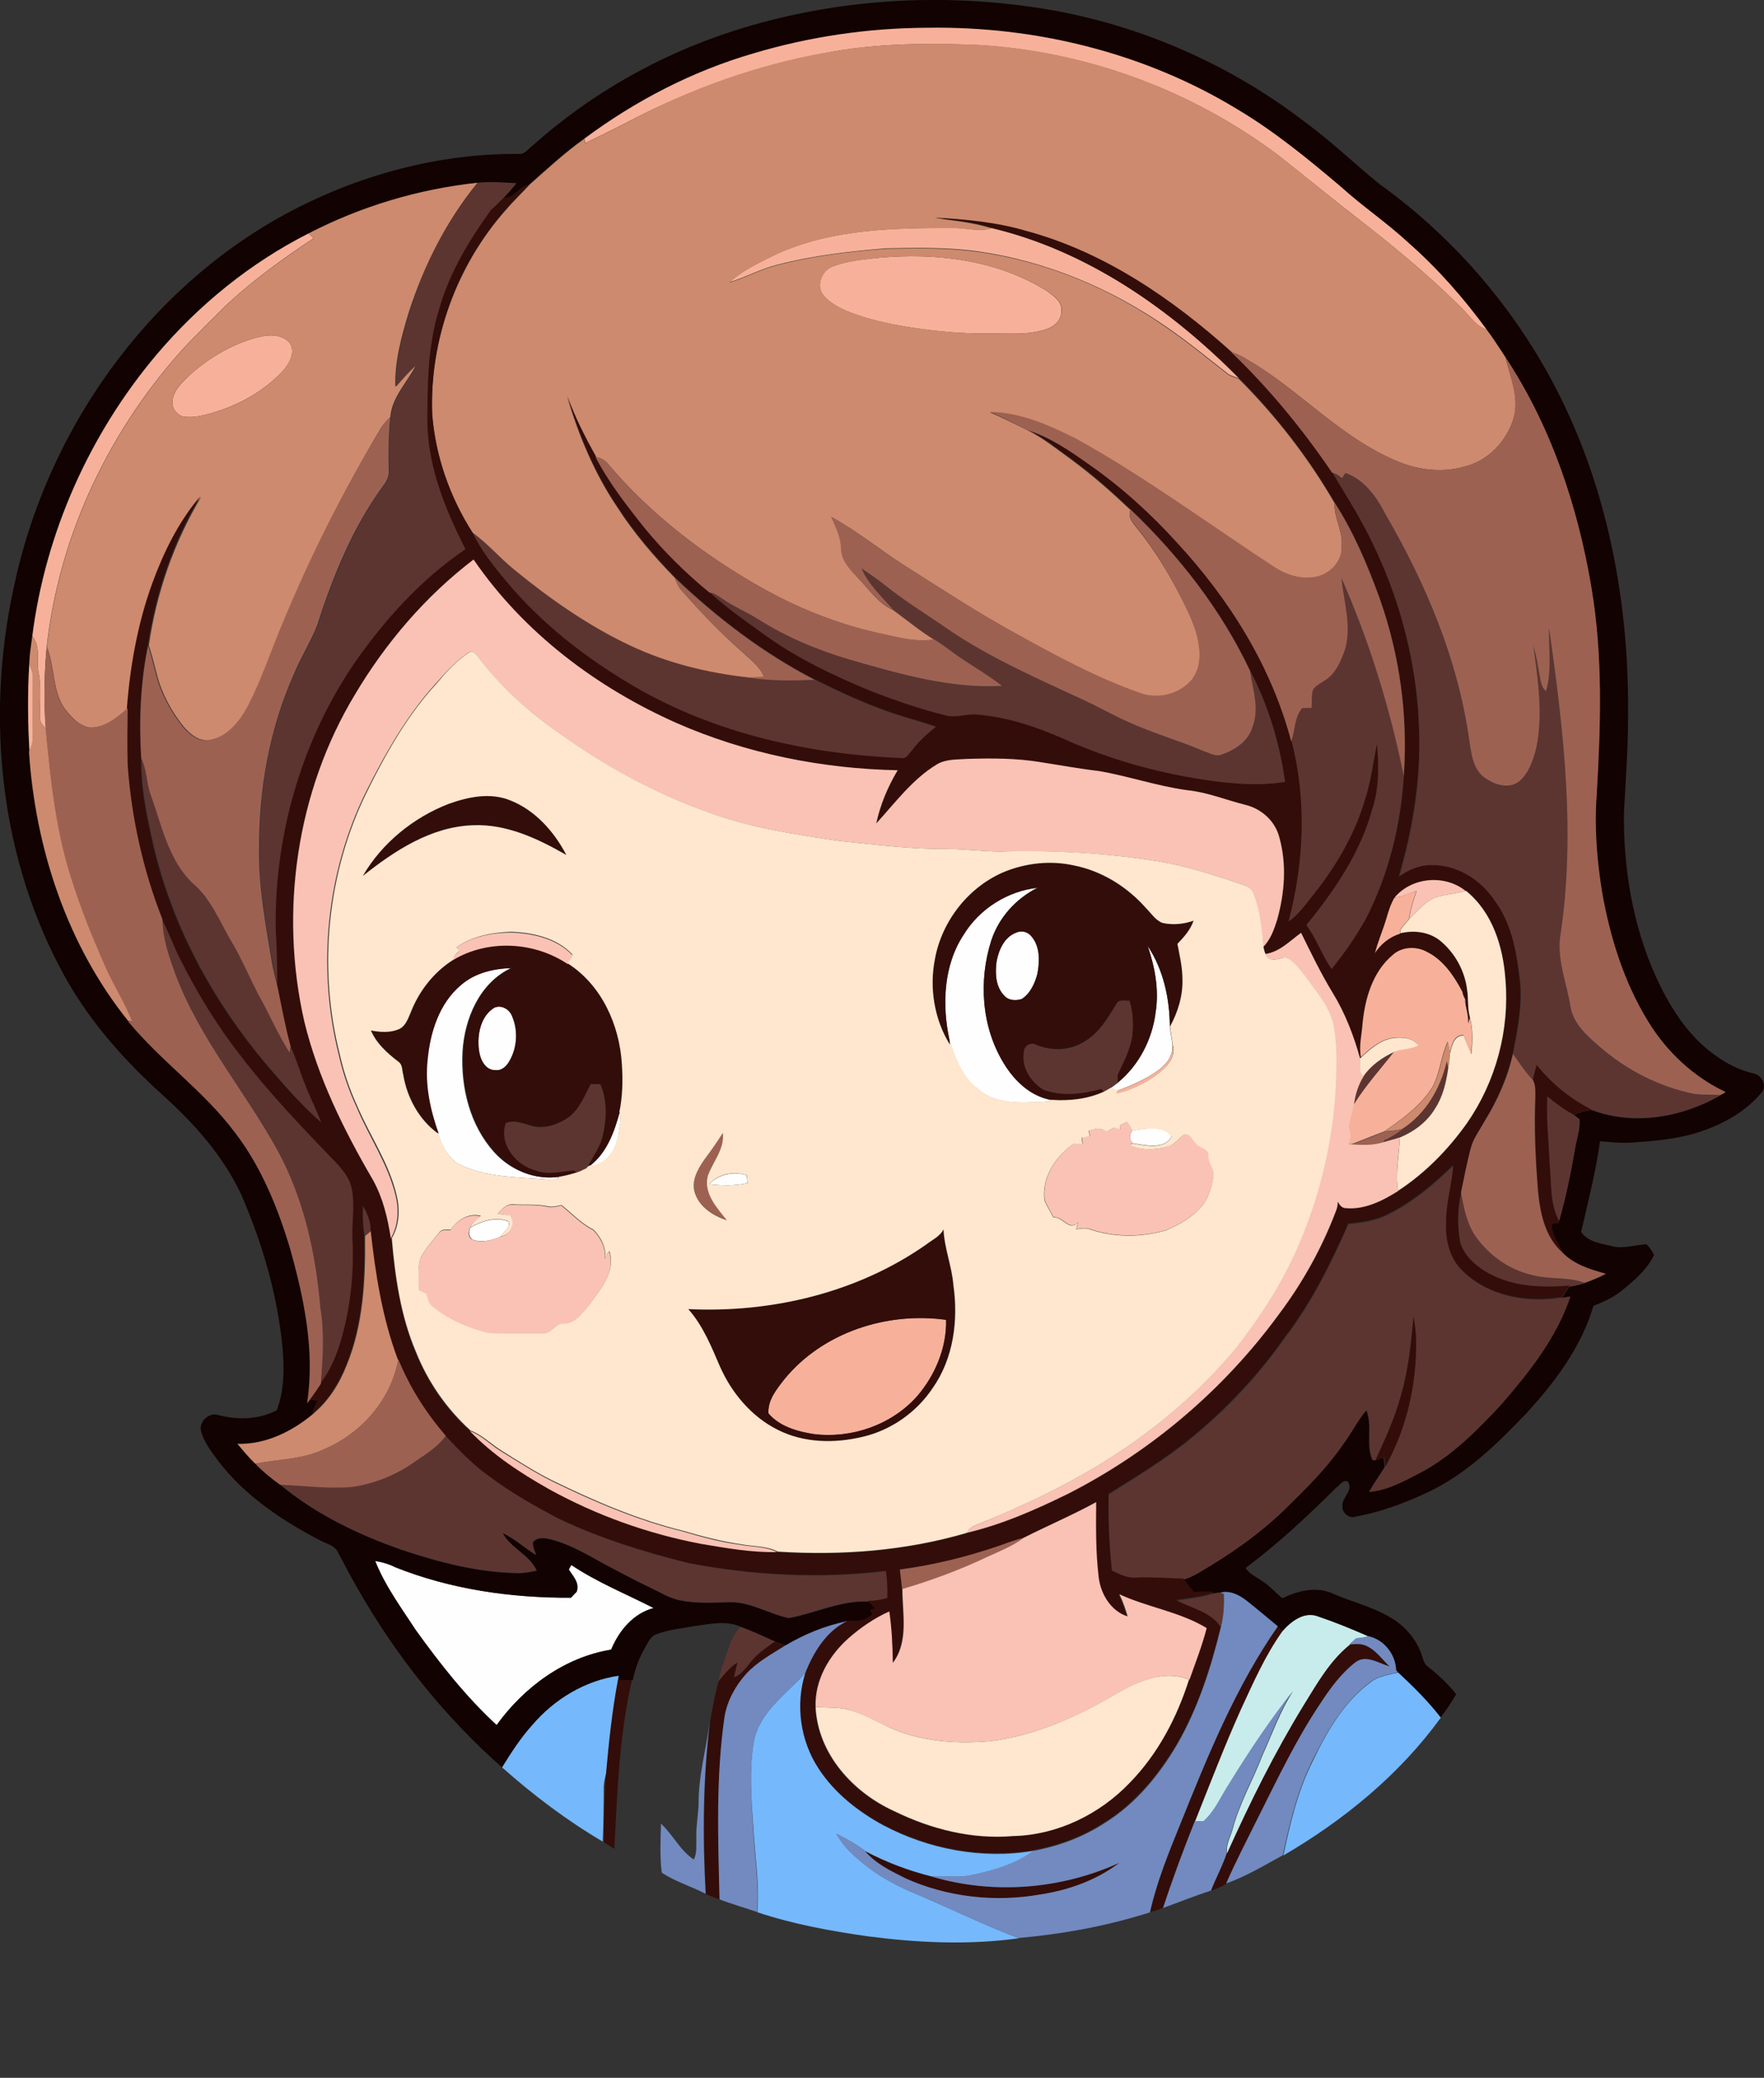 <?xml version="1.0" encoding="utf-8"?>
<!-- Generator: Adobe Illustrator 19.2.0, SVG Export Plug-In . SVG Version: 6.00 Build 0)  -->
<svg version="1.1" id="Layer_1" xmlns="http://www.w3.org/2000/svg" xmlns:xlink="http://www.w3.org/1999/xlink" x="0px" y="0px"
	 viewBox="0 0 699.2 823.3" style="enable-background:new 0 0 699.2 823.3;" xml:space="preserve">
<rect x="0" y="0" width="699.2" height="823.3" fill="#333333" stroke="none"/>
<style type="text/css">
	.st0{fill:#FEFEFE;}
	.st1{fill:#120201;}
	.st2{fill:#F7B19A;}
	.st3{fill:#CD8A6E;}
	.st4{fill:#5C3531;}
	.st5{fill:#330D09;}
	.st6{fill:#9D6152;}
	.st7{fill:#F9C2B4;}
	.st8{fill:#FEE7CE;}
	.st9{fill:#C8ECEB;}
	.st10{fill:#728ABF;}
	.st11{fill:#76B8FC;}
</style>
<path class="st0" d="M382,370.4c6.3-10.3,17.4-17.3,29.4-18.6c-8.6,4.3-15.3,11.8-18.4,20.9c-5.2,16-3.9,34.3,5,48.8
	c4.2,6.9,10.5,12.9,18.7,14.4c-2.6,1.1-5.5,0.7-8.2,0.9c-7.1,0.3-14.9-0.2-20.6-5.1c-6.4-4.5-9.2-12.1-11.5-19.2
	C373.4,398.5,373.9,382.7,382,370.4z"/>
<path class="st0" d="M402.9,369.5c2-0.9,4.4-0.3,5.8,1.3c3.6,4,3.5,10,2.5,15c-1,3.8-2.8,7.8-6.2,10c-2.4,0.8-5.3,0.7-7-1.4
	c-3.4-3.5-3.6-8.8-3-13.4C395.9,376.4,398.1,371.2,402.9,369.5z"/>
<path class="st0" d="M454.9,374.8c6.2,9.4,8.7,20.8,8.8,31.9c0.2,2.4,0.7,4.7,1,7.1c0.5,5.1-3.2,8.9-7.2,11.4c-4.5,3-9.6,5.1-14.7,7
	c-0.7-0.3-2-0.9-2.6-1.1c1-0.7,2-1.4,3-2.2c8.3-6.8,13.6-17.1,14.9-27.8C459.5,392.2,457.8,383.3,454.9,374.8z"/>
<path class="st0" d="M182.6,390.2c5.5-4.7,12.8-6.4,19.9-6.6c-12.5,5.9-18.5,20.2-19.2,33.3c-0.7,14.1,2.9,28.9,12.5,39.6
	c6.4,7.1,16.1,11.2,25.6,9.8c-0.6,1.7-2.7,1-4,1.1c-12.1-1.1-24.9-0.6-36-6.4c-4.1-2.7-6.4-7.3-7.8-11.8c-3.3-9.3-5.5-19.2-4.4-29.1
	C170.2,409.1,173.9,397.5,182.6,390.2z"/>
<path class="st0" d="M195.9,399.3c2.8-1.3,6,0.6,7.1,3.3c2.5,5.6,2.1,12.5-1,17.9c-1.1,1.9-3,3.8-5.4,3.6c-4.2,0.2-6.3-4.4-6.7-7.9
	C189,410.1,190.4,402.7,195.9,399.3z"/>
<path class="st0" d="M245.6,440.8c1.2,2.6-0.3,5.5-0.4,8.3c-0.8,6-4.5,12.7-11.4,12.9C240.4,456.9,243.4,448.5,245.6,440.8z"/>
<path class="st0" d="M448.8,448c5.2-0.7,11.9-2.5,15.7,2.2c-3,5.5-10.4,3.6-15.4,2.8C447.5,451.6,447.5,449.7,448.8,448z"/>
<path class="st0" d="M281.1,469.2c3.8-4,9.8-5.2,14.9-3.5c0.1,1,0.2,2,0.2,3.1C291.3,469.9,286.1,469.8,281.1,469.2z"/>
<path class="st0" d="M186.3,486.5c4.5-2.6,10.2-4.5,15.2-2.5c1.3,2.2-2.2,4.3-3.3,6.1c-3.3,1.4-7.3,2.4-10.8,1.1
	C185.6,490.1,185.9,488.1,186.3,486.5z"/>
<path class="st0" d="M148.7,618.5c2.8,0.5,5.5,1.2,8,2.4c22.1,8.9,46,12.2,69.7,12.1c0.7-0.8,1.4-1.5,2.2-2.3
	c1.3-3.5-1.4-6.2-3.1-8.8c0.3-0.5,0.8-1.4,1-1.9c10.2,6.9,21.7,11.6,32.7,17.1c-8.1,2.1-13.8,9-16.9,16.5
	c-18.5,3-34.6,14.9-45.4,29.9c-12.2-11.2-22.5-24.3-32.1-37.7C159,637,152.6,628.3,148.7,618.5z"/>
<g>
	<g>
		<path class="st1" d="M290.6,12.3c37.9-12.2,78.6-15.2,118-9.6c39.5,5.5,77.5,21.6,109.1,46c10.1,7.4,19.2,16.2,28.9,24.1
			c30.7,22,55.8,51.7,72.4,85.6c19.2,39.2,26.9,83.2,26.3,126.6c0,12.3-1,24.6-1.6,37c-0.3,22.2,3.5,44.6,12.6,64.9
			c5.4,11.8,12.5,23.3,23.2,31c4.7,3.5,10,6.2,15.8,7.5c3,0.6,5.2,4.9,3,7.4c-5.9,7.2-14.2,12-22.9,15.1c-9,3.3-18.5,4.1-28,4.8
			c-4.4,0.3-8.8-0.1-13.2-0.5c-1.7,12.1-4.7,24-7.5,35.9c2.5,3.9,7.7,4.6,11.9,5.6c4.7,1.3,9.3-0.4,14-0.7c1.3,1.3,2.3,2.7,3,4.3
			c-2.7,5.6-7.5,9.8-12.3,13.7c-3.4,2.9-7.5,4.8-11.7,6.4c-4.8,16.3-15.2,30.2-26.5,42.5c-11.6,12.2-24,24.3-39.4,31.5
			c-9,4.2-18.4,7.7-28.2,9.5c-2.5,1-5.5-1.3-5.4-3.9c-0.5-3.7,4.7-6.3,2.1-10c-1.9-0.8-3.1,1.5-4.5,2.4
			c-11.4,11.3-23.1,22.3-36,31.9c1.5,2.4,4.2,3.5,6.5,5.1c3,1.9,5.4,4.7,8.1,6.9c6.1-3,13.4-4.8,19.9-1.9
			c8.7,3.8,18.4,5.8,26.2,11.7c4.2,3.3,7.6,7.8,9.2,12.9c0.6,1.6,0.9,3.5,2.5,4.5c4.1,3.2,7.9,6.8,11.1,10.8
			c-1.9,3.3-4.1,6.5-6.4,9.5c-5-6.6-10.9-12.3-16.9-17.9l-0.7-0.8c-0.2-6.4-4.8-12.2-11.1-13.5c-6.5-2.9-13.2-5.6-20-7.9
			c-5.5-2-10.6,2.1-14.1,5.9c-0.5-0.5-1.4-1.5-1.9-2c-4.1-3.4-8.1-6.8-12.3-10.1c-2.9-2.3-6.6-4.2-10.4-3.3
			c-0.5,0.1-1.4,0.2-1.9,0.2c-2.7-0.4-5.5-0.5-8.2,0c-1.5-1.8-3-3.6-4.4-5.4c2-0.6,3.9-1.4,5.7-2.5c12.6-7.3,24.6-15.6,35.1-25.9
			c7.9-7.8,15.9-15.6,22.2-24.8c3.4-4.5,5.9-9.7,9.6-14c2.6,6.3-0.3,13.4,2.4,19.7c0.3,0,0.8,0.1,1,0.2c1.2-0.4,2.3-0.8,3.5-1.2
			c0.1,1.2,0.3,2.5,0.4,3.8c-2,3.4-4.4,6.5-6.2,9.9c7.3-0.6,13.9-4.3,20.3-7.6c12.5-6.6,22.4-16.8,32-27
			c11.1-12.8,22-26.5,27.4-42.8c-0.8,0.1-2.4,0.4-3.2,0.5c1-1.5,2-3,3-4.5c2-0.3,4.1-0.8,6.1-1.4c2.9-1,5.7-2.2,8.4-3.6
			c-6.1-1.7-12.5-3.7-17.1-8.3c-1.7-3.7-4.8-7.2-4.4-11.6c0.9-0.1,1.8-0.3,2.7-0.4c0-0.1,0.1-0.4,0.1-0.5c2.6-9.2,4.6-18.6,6.2-28
			c0.6-4.1,2.2-8.2,1.9-12.4c-0.6-0.4-1.7-1.3-2.3-1.8c2.3-1,4.8-1.7,7.3-1.9c16.6,6.3,35.7,2.9,50.8-5.8c0.5-0.3,1.6-0.9,2.1-1.2
			c-12.7-5.9-23.3-15.8-30.6-27.8c-9.6-15.5-15-33.2-18.3-51c-2.1-12.9-3.2-26-2.2-39c1.6-27.4,2.5-55.1-2.1-82.2
			c-5.4-32.2-16-63.9-34.1-91.2c-2.4-3.7-4.8-7.5-7.5-11c-9.1-12.5-19.3-24.2-30.9-34.3c-8.5-7.9-18.2-14.5-26.9-22.3
			c-13.1-11.1-26.4-22-41.2-30.8c-36.7-22.3-80-32.9-122.8-32.2c-23.3,0.1-46.6,3.6-69,10.2c-24.2,7.1-46.8,18.8-67,33.7
			c-7.7,5.5-14.6,11.9-21.6,18.1c-4,0.9-6,5.8-10.3,5.4c1.8-1.8,3.5-3.8,5.1-5.8c-5.1-0.3-10.3-0.7-15.4-0.2
			c-23.3,2.5-46.2,9.4-67,20.1c-23.1,11.7-43.5,28.3-60.2,48C35.5,172,18,211.2,12.8,252.1c-0.5,3.7-1.1,7.3-1.2,11
			c-0.6,11.6-0.6,23.2,0,34.8c2.4,38.2,15,76.4,39.2,106.5c13,15.8,30.1,27.7,42.4,44.1c10.4,13.6,16.9,29.7,21.9,45.9
			c5.7,19.9,10,40.8,6.8,61.5c0.3-0.4,0.9-1.2,1.2-1.5c0.8,0.2,2.4,0.5,3.2,0.7c-0.9,1.7-1.8,3.5-2.2,5.4
			c-8.4,6.9-18.8,12-29.8,11.7c2.2,2.8,4.5,5.5,7.1,7.9c3,3.1,6.3,5.8,9.8,8.3c14.1,11.7,31,19.8,48.2,25.8c14.9,5,30.4,9,46.3,9.2
			c2.4,0,4.7-0.5,7.1-1c-2.9-6.3-10.3-8.7-13.5-14.9c4.8,2.3,8.7,5.9,13.2,8.7c-0.4-1.7-1.5-3.4-1.1-5.2c1.9-2.1,4.9-1.5,7.3-0.9
			c7.6,2,14.3,6.1,21.1,9.8c5.9,3.1,11.9,6.3,17.9,9.2c3.9,1.8,7.7,4.3,12,5.1c6.6,1.3,13.3,0.9,20,0.7c8.1,0,15.2,4.7,23,6.3
			c10.6-1.9,20.7-7.2,31.8-6.5c0.9,1,1.8,2,2.8,3c-0.5,0.2-1.4,0.5-1.9,0.6c0.2,0.5,0.4,1.1,0.7,1.7c-2.7,2.9-6.5,2.7-10.1,2.5
			c-8.7,1.7-17,5.2-24.6,9.7c-1.3-0.6-2.6-1.1-4-1.7c-4.5-2-9-4.1-13.6-5.8c-5.8-2.8-12.4-1.2-18.5-0.4c-5,0.9-10.2,1.4-15,3.2
			c-2.5,0.8-3.5,3.4-4.7,5.5c-2.3,4-3.9,8.3-4.8,12.8c-1.9,0-3.8,0-5.7,0.1c0.1-0.5,0.3-1.4,0.3-1.8c-13.3,2-25.5,9.4-34.2,19.5
			c-4.7,5.1-8.4,11-12.1,16.8c-23.1-20.3-42.4-44.7-57.6-71.4c-2.7-4.6-5-9.3-7.6-14c-1.2-2.7-4.4-3.2-6.7-4.5
			c-15.3-7.9-30-17.7-40.6-31.5c-2.7-3.7-5.7-7.4-6.9-11.9c-1-3.6,2.9-7.4,6.5-6.5c7.7,2.1,16.3,2,23.5-1.8c3-7.8,3-16.4,2.3-24.7
			c-2-21-8-41.5-16.4-60.8c-7.2-15.4-18.6-28.1-31-39.3c-15-13.5-28.7-28.8-38.6-46.5C0,341-5.8,284.7,5.4,233
			c12.8-61.5,52.2-118,107.8-148.2C141.7,69.4,174,60.6,206.5,61c1.9-0.4,3.1-2.2,4.6-3.3C234,37.2,261.4,21.7,290.6,12.3z
			 M148.7,618.5c3.9,9.9,10.3,18.5,16,27.4c9.7,13.4,20,26.5,32.1,37.7c10.8-15,26.9-26.9,45.4-29.9c3.1-7.5,8.8-14.4,16.9-16.5
			c-10.9-5.6-22.4-10.2-32.7-17.1c-0.3,0.5-0.8,1.4-1,1.9c1.7,2.7,4.4,5.4,3.1,8.8c-0.7,0.7-1.5,1.5-2.2,2.3
			c-23.7,0.1-47.6-3.3-69.7-12.1C154.1,619.7,151.4,618.9,148.7,618.5z"/>
	</g>
</g>
<g>
	<path class="st2" d="M298.5,21.2c22.3-6.7,45.6-10.1,69-10.2c42.9-0.7,86.1,9.9,122.8,32.2c14.8,8.8,28.1,19.7,41.2,30.8
		c8.6,7.8,18.3,14.3,26.9,22.3c11.6,10.2,21.8,21.9,30.9,34.3c-4.3-1.3-6.7-5.4-9.8-8.4C567.3,110,554,98.9,540.4,88.3
		c-11.3-8.7-22.3-17.8-33.5-26.6c-34.6-26.1-77-41.6-120.2-43.9c-20.1-0.8-40.3-0.6-60.1,3.3c-26.6,4.8-52.4,14.1-76.4,26.5
		c-6,3.2-12.1,6.1-18.2,9.1c-0.1-0.4-0.3-1.3-0.4-1.7C251.7,40,274.4,28.2,298.5,21.2z"/>
	<path class="st2" d="M307.9,100.6c22.1-10,46.8-10.3,70.6-10.3c4.9,0.1,9.8,1.6,14.6,0.1c37.9,9,70.9,32.1,98,59.5
		c-1.5-0.6-3.2-0.9-4.5-1.9c-7.9-6.2-15.7-12.6-24-18.3c-22.3-15.5-48.1-26.3-75-30.1c-12.1-1.7-24.3-1.4-36.5-1.2
		c-14.3,1.2-28.7,2.8-42.6,6.4c-6.7,1.6-12.8,5-19.3,7C294.6,106.9,301.4,103.8,307.9,100.6z"/>
	<path class="st2" d="M62.1,140.5c16.7-19.7,37.1-36.3,60.2-48c0.5,0.5,1.5,1.4,2,1.9c-11.8,7.8-23.3,16.1-33.8,25.7
		c-5.4,5.3-10.7,10.6-16,16c-30.6,32.9-51.1,75.5-56,120.3c-1,10.8-1.2,21.6-0.3,32.4c-0.9-1.3-2.4-2.3-2.3-4.1
		c-0.3-5.9,0.6-11.9-0.5-17.7c-1.2-5,1-10.7-2.6-14.9C18,211.2,35.5,172,62.1,140.5z"/>
	<path class="st2" d="M347.7,102.2c23.1-2.2,47.5,0.7,67.4,13.2c2.5,1.9,5.9,4.1,5.6,7.6c0.3,3.6-2.7,6.4-5.9,7.4
		c-7.5,2.6-15.5,1.6-23.3,1.7c-10.6,0.2-21.1-0.9-31.5-2.5c-8.4-1.4-16.8-3.2-24.7-6.5c-3.5-1.6-7-3.5-9.3-6.6
		c-2.5-3.8-0.1-9.4,4-10.9C335.6,103.4,341.7,102.9,347.7,102.2z"/>
	<path class="st2" d="M103.7,133.3c3.9-0.8,8.9-0.6,11.4,3c2,3.9-0.7,8.2-3.3,11c-7.5,7.9-17.3,13.3-27.7,16.3
		c-3.8,1.1-7.8,2.1-11.7,1.4c-2.4-0.8-4.4-3.4-4-6c0.3-4.3,3.8-7.5,6.7-10.3C83.3,141.4,93,135.7,103.7,133.3z"/>
	<path class="st2" d="M11.6,263.1c0.9,1.9,1.6,3.8,1.5,5.9c0,7.7-0.1,15.4,0,23c0.1,2.1-0.6,4-1.4,5.8
		C11,286.3,10.9,274.7,11.6,263.1z"/>
	<path class="st2" d="M552.8,355.6c3-0.2,5.8-1.7,8.6-2.6c-1.2,3.7-2.5,7.4-3,11.3c-1.2,1.3-2.3,2.5-3.3,4c0,0.4-0.1,1.1-0.2,1.5
		v0.2c-4.3,1.3-7.8,4.3-10.2,8c1.2-4.8,3.2-9.3,4.6-14c0.8-2.9,1.7-5.7,3.2-8.3L552.8,355.6z"/>
	<path class="st2" d="M551.7,378.3c3.7-3.3,9.3-3.7,13.6-1.4c6.7,3.3,11,9.7,14.3,16c0.2,1,0.5,2,1.1,2.9c0,3.3,1.6,6.4,1.1,9.7
		c0.2-0.7,0.5-2,0.7-2.7c1.3,4.8,1.1,9.8,0.6,14.7c-1.1-2.4-2.1-4.9-3.1-7.4c-3.8,0-4.6,4-5.3,6.9c-0.3-1.4-0.6-2.9-0.9-4.3
		c-2.6,5.7-3,12.2-5.9,17.8c-4.7,7.6-12,12.8-19.2,17.8c-4.3,1.6-8.6,3.4-12.9,5c-0.3,0-0.9,0-1.2,0c0.4-1.6,1-3.3,0.5-5
		c-1-3.7,1.1-7.2,1.5-10.8c4.6-7.4,10.5-13.9,15.9-20.8c3.1-1.4,6.7-1,9.6-2.6c-2.5-3.1-6.8-3.3-10.4-2.8c-5,0.9-8.9,4.4-12.5,7.8
		c-1-4.7,0.3-9.3,0.6-14C541,395.3,544,384.9,551.7,378.3z"/>
	<path class="st2" d="M464.7,413.9c1.7,5.7-3.1,9.9-7.3,12.8c-4.6,3-9.6,5.6-15,6.7l0.4-1.2c5.1-1.8,10.2-3.9,14.7-7
		C461.5,422.8,465.2,418.9,464.7,413.9z"/>
	<path class="st2" d="M310.9,546.5c15.2-18.6,40.7-26.8,64.1-23.6c0.3,11-4.3,21.9-11.4,30.2c-10,11.4-26,17-41,15.1
		c-6.5-1-13.6-3-18-8.2C304.2,554.9,307.8,550.4,310.9,546.5z"/>
</g>
<g>
	<g>
		<path class="st3" d="M326.5,21c19.8-3.8,40-4,60.1-3.3c43.3,2.3,85.7,17.8,120.2,43.9c11.3,8.8,22.2,18,33.5,26.6
			c13.6,10.6,26.9,21.7,39.1,33.9c3.1,2.9,5.5,7,9.8,8.4c2.7,3.5,5,7.3,7.5,11c1.9,7.9,5.6,15.9,3.3,24.1
			c-2.7,9.2-10.2,17.1-19.6,19.3c-9.3,2.7-19.4,1.2-28.1-2.8c-20.4-8.9-35.8-25.8-54.4-37.5c-3.2-1.8-6.2-4.1-9.8-5
			c-23.5-21.1-50.5-39.6-81.3-47.9c-11.8-3.5-24.1-4.6-36.3-5.3c7.6,1.1,15.3,1.7,22.6,4.1c-4.8,1.5-9.7,0-14.6-0.1
			c-23.8-0.1-48.5,0.3-70.6,10.3c-6.6,3.2-13.4,6.3-18.8,11.3c6.6-2,12.6-5.4,19.3-7c13.9-3.6,28.3-5.3,42.6-6.4
			c12.2-0.2,24.4-0.5,36.5,1.2c27,3.7,52.8,14.5,75,30.1c8.3,5.7,16.1,12.1,24,18.3c1.3,1,2.9,1.3,4.5,1.9
			c14.7,14.7,27.6,31.3,38,49.3c-0.3,5.8,3.3,10.9,2.8,16.7c0.6,6.5-5.2,12.2-11.4,12.8c-5.3,0.7-10.5-1.1-14.9-3.8
			c-26.2-17.1-51.4-35.9-78.8-51c-10.7-5.4-22.1-10.5-34.3-10.7c5,2.1,9.8,4.6,14.7,7c6.3,3.1,11.8,7.6,17.5,11.7
			c8.3,6.1,16,12.9,23.5,20c-1.2,3.1,1.2,5.4,2.9,7.6c6.7,8.3,12.2,17.4,17.1,26.9c3.3,6.5,6.7,13.2,7.4,20.6
			c0.6,4.9-0.5,10.4-4.3,13.7c-5,4.8-12.8,6.2-19.3,3.8c-17.3-6-33.4-14.8-49.4-23.7c-15.3-8.4-29.9-18-44.6-27.3
			c-9.5-6.2-18.4-13.4-28.3-18.8c1.7,4,3.8,8,3.9,12.5c0,4.7,3.4,8.1,6.4,11.4c4.5,4.6,8.2,10.4,14.3,13c5.3,3.9,10.4,8.1,16,11.6
			c-7.6,1.3-15.1-1.1-22.4-2.6c-16.3-3.7-32-10-46.6-18.3c-22.4-12.7-43.1-28.6-59.8-48.2c-1.3-1.8-3.1-2.9-5.3-3.2
			c-4.3-7.7-8.4-15.6-11.3-23.9c4.6,15.5,10.9,30.6,20,44c6.5,10.1,14.3,19.2,22.7,27.8c0.6,1.4,1.1,3,2.1,4.3
			c7.6,8.7,15.6,17.1,24.2,24.7c3.3,3.1,7.3,5.9,9.1,10.3c-2.1,0.1-4.3,0.3-6.4,0.3c-16.1-1.8-31.9-5.7-46.6-12.6
			c-16.6-7.9-31.7-18.4-45.9-30c-5.8-4.6-10.6-10.4-16.7-14.8c-9-14-14.7-30.3-16-47c-1.1-29.4,9.7-59,29.2-81c3-3.5,6.3-6.6,9.4-10
			c7-6.2,13.9-12.6,21.6-18.1c0.1,0.4,0.3,1.3,0.4,1.7c6.1-3,12.2-5.9,18.2-9.1C274.1,35.1,299.8,25.8,326.5,21z M347.7,102.2
			c-5.9,0.8-12,1.2-17.6,3.4c-4.1,1.6-6.5,7.1-4,10.9c2.3,3.1,5.9,5,9.3,6.6c7.9,3.3,16.3,5,24.7,6.5c10.4,1.5,20.9,2.7,31.5,2.5
			c7.8-0.1,15.8,0.9,23.3-1.7c3.2-1,6.1-3.8,5.9-7.4c0.3-3.5-3.1-5.7-5.6-7.6C395.1,102.9,370.7,100,347.7,102.2z"/>
	</g>
	<g>
		<path class="st3" d="M122.3,92.5c20.9-10.8,43.7-17.6,67-20.1c-12.3,15.1-21.2,32.6-27.2,51.1c-2.9,9.6-5.7,19.5-5.4,29.7
			c2.6-3,5.2-6,8.2-8.6c-3.4,6.8-9.6,12.7-10.2,20.7c-1.4,1.3-2.7,2.7-3.7,4.3c-14.7,24.8-27.9,50.5-38.7,77.2
			c-4.6,10.8-8.2,22-13.6,32.5c-3.3,6.1-8.1,12.5-15.2,13.9c-4.4,0.9-8.2-2.3-10.8-5.4c-4.8-6-8.6-13-10.5-20.5
			c-1-3.9-2-7.8-3.2-11.6c3-20.7,10-40.9,20.8-58.9c-8.6,10-14.5,22-19,34.4c-5.8,15.9-8.8,32.7-10.1,49.5
			c-4.3,3.6-9.1,7.8-15.1,7.6c-4.5-0.8-7.7-4.5-10.3-8c-4.6-7.2-3.6-16.2-6.7-23.9c4.9-44.8,25.4-87.4,56-120.3
			c5.3-5.4,10.6-10.7,16-16c10.4-9.6,22-17.8,33.8-25.7C123.8,93.9,122.8,93,122.3,92.5z M103.7,133.3c-10.7,2.4-20.4,8.1-28.6,15.4
			c-3,2.8-6.4,5.9-6.7,10.3c-0.4,2.6,1.6,5.2,4,6c3.9,0.7,7.9-0.3,11.7-1.4c10.4-2.9,20.2-8.4,27.7-16.3c2.6-2.9,5.3-7.1,3.3-11
			C112.6,132.7,107.6,132.5,103.7,133.3z"/>
	</g>
	<path class="st3" d="M11.6,263.1c0.1-3.7,0.7-7.3,1.2-11c3.6,4.3,1.4,10,2.6,14.9c1.1,5.8,0.2,11.8,0.5,17.7
		c-0.1,1.7,1.4,2.8,2.3,4.1c1.9,19.8,4,39.7,10,58.7c3.8,12.3,8.7,24.2,13.9,36c3.2,7.2,7.7,13.9,10.4,21.3l-1.8-0.4
		c-24.1-30-36.7-68.3-39.2-106.5c0.8-1.9,1.5-3.8,1.4-5.8c0-7.7,0-15.4,0-23C13.2,266.9,12.4,265,11.6,263.1z"/>
	<path class="st3" d="M573.9,412.8c0.3,1.4,0.6,2.8,0.9,4.3c-0.2,2.1-0.5,4.2-0.8,6.3c-0.1-0.7-0.4-2.1-0.5-2.9
		c-2.4,10.6-8.3,20.8-17.6,26.8c-2.3,0.7-4.7,0.8-7.1,1c7.2-5,14.5-10.2,19.2-17.8C570.9,425,571.3,418.6,573.9,412.8z"/>
	<path class="st3" d="M144.7,489.7c0.8-0.7,1.7-1.4,2.5-2.1c1.9,17.3,4.5,34.7,10.7,51c-2.9,16.2-14.9,29.7-30,35.9
		c-8.4,3.9-17.8,3.7-26.7,5.5c-2.6-2.5-4.8-5.2-7.1-7.9c11.1,0.3,21.5-4.8,29.8-11.7c6.2-5,10.6-12,13.5-19.4
		C144.1,524.8,144.9,507,144.7,489.7z"/>
</g>
<g>
	<path class="st4" d="M189.3,72.4c5.1-0.5,10.3-0.1,15.4,0.2c-1.6,2-3.3,4-5.1,5.8c-1.7,1.6-3.2,3.3-4.5,5.1
		c-8.5,11.8-16.2,24.4-20.3,38.5c-4.7,14.9-4.9,30.6-4.9,46.1c0.4,17.6,7.1,34.3,15.1,49.8c-17.8,12.1-32.5,28.3-44.6,46
		c-20.8,30.8-31.4,68.1-30.6,105.2c0.6,7.4,0.7,14.9,0.6,22.3c-1-3.4-1.9-6.9-2.4-10.4c-2.5-14.5-5.3-29.1-5-44
		c-0.3-23.9,3.9-48.1,13.8-69.9c2.7-6.7,6.7-12.8,9.3-19.6c6.3-19.5,14.2-39,26.5-55.6c1.3-1.7,2-3.7,1.8-5.8
		c-0.2-6.9-0.2-13.9,0.6-20.8c0.6-8,6.7-13.9,10.2-20.7c-3,2.6-5.6,5.6-8.2,8.6c-0.3-10.2,2.5-20.1,5.4-29.7
		C168.1,105,177,87.5,189.3,72.4z"/>
	<path class="st4" d="M528,187.4c1.5,0.4,2.7,1.3,3.9,2.2c0.5-0.7,0.9-1.4,1.4-2.1c7.6,2.7,12.5,9.7,16,16.6
		c15.9,27.4,28.5,57.3,33,88.8c0.9,5.4,1.4,11.8,6.1,15.3c3.9,2.8,9.7,4.8,13.8,1.5c3.9-3.4,5.6-8.6,6.8-13.5
		c2.7-13.4,0.5-27-1.2-40.3c1,4,1.8,8,2.5,12.1c0.4,2.1,0.7,4.5,2.5,6c2.4-8.1,1-16.8,1.2-25.1c5.8,40.6,10.7,82.2,4.3,123.1
		c-0.8,9.2,2.8,18,4.2,27c1.1,6.8,6.5,11.5,11.4,15.7c10.7,9.4,23.8,16.1,37.8,18.9c3.4,0.4,6.8,0.2,10.2,0.4
		c-15.1,8.6-34.2,12-50.8,5.8c-8.5-4.3-16.1-10.3-22-17.8c-0.5,1.9-1.1,3.8-1.5,5.8c-3-3.1-5.4-6.7-7.8-10.2c2-10.2,4.1-20.6,2.5-31
		c-1.3-10.3-3.4-21-9.7-29.5c-5.5-8.2-14.9-14.2-25-14c-4.8-0.1-9.2,1.9-13,4.6c2.2-7.6,4.1-15.3,5.4-23.1
		c6.7-36.4,0.6-74.6-15.2-107.8C539.9,206.5,533.8,197,528,187.4z"/>
	<path class="st4" d="M187.2,211c6.1,4.3,10.9,10.1,16.7,14.8c14.2,11.6,29.3,22.2,45.9,30c14.6,6.9,30.5,10.8,46.6,12.6
		c8.8,1.5,17.7,1.3,26.6,1c9.3,4.6,18.8,9.1,28.6,12.5c6.3,2.3,12.9,3.9,19.3,6.1c-3.5,2.9-7,5.9-9.7,9.6c-1.1,1-1.8,3-3.6,2.9
		c-37.1-1.5-74.6-9.7-106.9-28.7c-18.9-11.1-36.5-24.8-50.5-41.7C195.4,224.1,190.5,218,187.2,211z"/>
	<path class="st4" d="M341.6,225.3c3.3,2.3,6.5,4.5,9.7,7c7.9,6.3,16.6,11.5,24.8,17.3c16.8,11.4,35.5,19.5,53.8,28
		c6,2.6,11.5,6,17.5,8.6c9.9,4.4,20.3,7.4,30.2,11.7c2.2,0.7,4.5,2.2,6.8,1.2c5.3-1.9,10.6-5.3,12.2-11c2.8-7.3,0.1-14.8-1-22.1
		c7.1,13.7,11.6,28.7,13.8,44c-9.5,1.6-19.1,1-28.5-0.3c-20.4-2.7-40.5-8.2-59.2-16.7c-11.1-4.9-22.9-8.8-35-9.7
		c-3.9-0.2-7.8,1.4-11.7,0.4c-10.3-2.5-20.3-6-30.1-9.8c-15-6.2-29.9-13.2-43-23c-7-5.1-14.3-10-20.6-16c2,0.1,3.6,1.4,5.2,2.5
		c4.4,3.1,9.5,5,14,8c11.4,7.1,23.9,12.4,36.8,16.2c19.5,5.7,39.5,11.4,60,10.3c-4.8-3.8-10.1-6.9-15.2-10.3
		c-4-2.6-7.7-5.8-11.9-8.2c-5.6-3.5-10.7-7.7-16-11.6C349.6,236.5,344.3,231.8,341.6,225.3z"/>
	<path class="st4" d="M531.7,229c11.2,25.1,19.2,51.5,24.7,78.4c-1.3,19.6-6,39.1-15,56.6c-3.9,7.1-8.6,13.8-13.7,20.1
		c-3.8-5.6-6-12-10-17.5c11.3-13.7,21.5-28.8,26.2-46.2c2.7-8.2,2.5-17,1.8-25.5c-1.5,7.7-2.5,15.5-5,23c-4.1,13.6-11.5,26-20.4,37
		c-3,3.7-5.7,7.7-9.7,10.4c6.2-23.3,7.3-48.2,1.2-71.7c1.6-4.4,1.3-9.4,4.3-13.2c1.3,0,2.5,0,3.8-0.1c0-2.1-0.1-4.3,0.3-6.4
		c0.5-2.1,2.7-2.9,4.3-4.1c4.9-2.7,7-8.2,8.8-13.2C535.7,247.6,532.6,238.2,531.7,229z"/>
	<path class="st4" d="M56.2,300.5c2.3,4.4,2,9.6,3.7,14.2c4.4,12.2,7,25.8,16.7,35.2c7.4,6.2,10.7,15.5,15.6,23.5
		c4.2,7,7.2,14.6,11.1,21.8c4,7.2,7.2,14.9,11.7,21.8c0.1-0.6,0.3-1.9,0.4-2.5c2.4,5.1,3.8,10.5,6,15.6c1.9,5,4.5,9.8,6.3,14.9
		c-6.8-5.9-12.8-12.6-18.7-19.4c-22.8-26-40.2-57-48-90.8C58.4,323.5,55.9,312.1,56.2,300.5z"/>
	<path class="st4" d="M69.6,386.1c-2.7-7-5.2-14.4-5.2-21.9c2.7,5.1,4.6,10.6,7.2,15.7c6.8,13.6,14.7,26.7,24.2,38.7
		c11.5,15.1,24.7,28.7,37.8,42.3c2.7,2.9,5.3,6.1,6.1,10.1c1.4,6.6,0,13.3,0.3,19.9c0.6,13.7-0.8,27.6-4.7,40.8
		c-1.8,5.8-4.1,11.6-8,16.4c0.6-10,1.4-20.2-0.2-30.1c-1.9-21.4-6.6-42.8-16.7-61.9C97.3,432.5,79.3,411.6,69.6,386.1z"/>
	<path class="st4" d="M442.5,397.9c1-2.2,3.4-1.3,5.3-1.4c1.5,4.5,1.6,9.4,1.1,14.1c-0.7,5.2-3.2,9.8-5.4,14.5
		c-0.7,1.2-0.3,2.5-0.3,3.8c-1,0.8-1.9,1.5-3,2.2c-0.9,0.5-1.7,1-2.6,1.5l-1-1c-7.4,2-15.6,3-22.9,0.3c-5-2.9-8.9-8.9-7.8-14.9
		c-0.2-2.4,2.7-4.2,4.8-3c6.2,2.6,13.6,2.5,19.3-1.3C435.7,409.3,439.1,403.4,442.5,397.9z"/>
	<path class="st4" d="M540.4,426.4c2.9-4.4,7.4-7.5,12.2-9.7c-5.4,6.9-11.3,13.4-15.9,20.8C537.1,433.6,538.3,429.8,540.4,426.4z"/>
	<path class="st4" d="M555.9,447.4c9.3-6,15.1-16.2,17.6-26.8c0.1,0.7,0.4,2.1,0.5,2.9c-0.8,5.5-2.1,11.1-5.2,15.8
		c-3.2,5.2-8.3,9.1-13.9,11.4c-2.1,0.7-4.2,1.3-6.3,1.8l-0.2-0.5C551.1,450.8,553.6,449.2,555.9,447.4z"/>
	<path class="st4" d="M234.1,429.5c1.3,0,2.5,0.1,3.8,0.1c2.8,6.3,2.5,13.6,1,20.3c-1,4.6-4.1,8.4-6.1,12.6
		c-0.1,0.1-0.2,0.4-0.3,0.5c-1.3,0.5-2.7,1.3-4,1.7l-1.2-0.8c-4.9,0.2-9.9,1.9-14.8,0.1c-8-1.9-15.2-10.5-12.2-18.9
		c3-1.4,6.4-0.1,9.4,0.8c5.2,1.9,10.9,0,15.3-3C229.6,439.6,231.6,434.1,234.1,429.5z"/>
	<path class="st4" d="M613.3,434.4c3.3,2.7,6.7,5.2,10.5,7.3c0.6,0.4,1.7,1.3,2.3,1.8c0.3,4.2-1.3,8.3-1.9,12.4
		c-1.6,9.4-3.6,18.8-6.2,28c-3.8-7-3-15.2-3.8-22.9C613.9,452.1,612.8,443.3,613.3,434.4z"/>
	<path class="st4" d="M576.2,461.9c-0.4,7.8-3,15.3-2.8,23.1c-0.3,6.7,1.4,13.9,6.4,18.7c10.2,10.1,25.7,12.9,39.5,10.5
		c0.8-0.1,2.4-0.4,3.2-0.5c-5.4,16.3-16.3,30-27.4,42.8c-9.5,10.2-19.5,20.4-32,27c-6.4,3.3-12.9,7-20.3,7.6
		c1.8-3.5,4.2-6.5,6.2-9.9c8.6-15.2,12.6-32.8,12.2-50.3c0-3.1-0.4-6.1-1-9.1c-1,10.5-2,21-5,31.2c-2.4,8.9-6.2,17.3-10.1,25.6
		c-0.3,0-0.8-0.1-1-0.2c-2.7-6.3,0.2-13.4-2.4-19.7c-3.7,4.3-6.1,9.5-9.6,14c-6.3,9.2-14.3,17-22.2,24.8
		c-10.4,10.2-22.5,18.6-35.1,25.9c-1.8,1-3.7,1.9-5.7,2.5c-6.3-0.2-12.5-0.8-18.8-0.4c-3.4,0.3-6.5-1.4-9.5-2.8
		c-1.1-10.1-1.5-20.3-1.3-30.4c11.1-7.1,22.5-13.9,32.8-22.3c13.9-11.4,26.4-24.6,36.7-39.3c10.7-13.8,18.5-29.5,25.5-45.5
		c5.5-0.5,11-1.3,16-3.9C560.2,476.4,568.5,469.4,576.2,461.9z"/>
	<path class="st4" d="M578.9,492.7c-1.3-6.6-1.2-13.5,0.4-20.1c1,5.9,2.2,12,5.6,17.1c5.3,7.7,13.4,13.5,22.5,15.6
		c6.8,1.9,14.2,0.5,20.9,3.1c-2,0.6-4,1.1-6.1,1.4c-10,0.8-20.4,0.6-29.7-3.7C586.7,503.3,581,499,578.9,492.7z"/>
	<path class="st4" d="M144.7,489.7c-0.8-3.9-0.8-7.8-0.6-11.8c1.7,3,3.2,6.2,3.1,9.7C146.4,488.3,145.5,489,144.7,489.7z"/>
	<path class="st4" d="M176.7,568.9c5.5,5.8,11.1,11.7,17.6,16.3c8.6,6.5,18,11.7,27.4,16.7c16.4,7.8,33.9,13.3,51.5,17.6
		c25.7,4.9,52.2,6.3,78.2,3.1c0.6,3.6,0.6,7.2,0.6,10.8c-2.5,0.7-5.1,1.2-7.7,1.1c-11.1-0.6-21.2,4.6-31.8,6.5
		c-7.8-1.6-14.8-6.3-23-6.3c-6.7,0.2-13.4,0.6-20-0.7c-4.3-0.8-8.1-3.3-12-5.1c-6.1-2.9-12-6-17.9-9.2c-6.8-3.8-13.6-7.8-21.1-9.8
		c-2.4-0.5-5.4-1.2-7.3,0.9c-0.4,1.8,0.7,3.5,1.1,5.2c-4.5-2.8-8.4-6.4-13.2-8.7c3.2,6.1,10.7,8.6,13.5,14.9c-2.3,0.5-4.7,1-7.1,1
		c-15.9-0.2-31.3-4.2-46.3-9.2c-17.3-6-34.1-14.1-48.2-25.8c9.5,0.4,19,1.7,28.5,0.9c9.3-1.3,18.1-5,25.6-10.5
		C169.3,575.9,173.7,573.1,176.7,568.9z"/>
	<path class="st4" d="M481.8,631.2c0.5-0.1,1.5-0.2,1.9-0.2c0.4,0.2,1,0.5,1.4,0.6c0.2,4.5-0.1,8.9-1.2,13.3
		c-4-6.1-11.7-7.3-17.6-10.6C471.6,633.5,476.9,633.2,481.8,631.2z"/>
	<path class="st4" d="M293.5,644.6c4.6,1.7,9.1,3.8,13.6,5.8c-2.4,1.7-4.8,3.4-7,5.3c-3.3,2.8-5,7.3-9.3,8.9c0.5-2,1-3.9,1.4-5.9
		c-3.1,1.8-5.2,4.8-7.5,7.4c1-4.3,2.5-8.6,4-12.8C289.7,650.2,291.1,647,293.5,644.6z"/>
</g>
<g>
	<g>
		<path class="st5" d="M199.6,78.4c4.2,0.3,6.3-4.5,10.3-5.4c-3.1,3.4-6.5,6.5-9.4,10c-19.5,22-30.3,51.6-29.2,81
			c1.3,16.7,7,32.9,16,47c3.3,7,8.2,13.1,13.1,19c14,16.9,31.6,30.6,50.5,41.7c32.3,19,69.8,27.2,106.9,28.7
			c1.7,0.1,2.5-1.9,3.6-2.9c2.7-3.7,6.1-6.7,9.7-9.6c-6.4-2.2-12.9-3.8-19.3-6.1c-9.8-3.5-19.3-7.9-28.6-12.5
			c-20.5-10.5-39-24.7-55.6-40.6c-8.3-8.6-16.2-17.7-22.7-27.8c-9.1-13.4-15.4-28.5-20-44c3,8.4,7,16.2,11.3,23.9
			c5.2,10.2,12.3,19.2,19.3,28.2c7.7,9.4,16.4,18,25.8,25.7c6.4,6,13.6,10.9,20.6,16c13.1,9.7,28,16.8,43,23
			c9.8,3.8,19.8,7.3,30.1,9.8c3.9,1,7.8-0.6,11.7-0.4c12.2,0.9,23.9,4.8,35,9.7c18.8,8.5,38.8,13.9,59.2,16.7
			c9.4,1.2,19.1,1.9,28.5,0.3c-2.1-15.3-6.6-30.3-13.8-44c-11.4-24.2-28.2-45.6-47.4-64c-7.5-7.1-15.2-13.9-23.5-20
			c-5.7-4.1-11.2-8.6-17.5-11.7c9,2.8,16.9,8.1,24.5,13.6c12.8,9,24.5,19.6,35,31.1c20.6,22.4,37.4,49.1,45.2,78.7
			c6.1,23.5,5,48.4-1.2,71.7c4-2.7,6.7-6.7,9.7-10.4c8.8-11,16.2-23.4,20.4-37c2.5-7.5,3.5-15.3,5-23c0.7,8.5,0.9,17.3-1.8,25.5
			c-4.7,17.3-14.9,32.4-26.2,46.2c4,5.5,6.2,12,10,17.5c5.1-6.3,9.8-13,13.7-20.1c9-17.5,13.8-37,15-56.6
			c1.7-23.7-1.6-47.7-9.5-70.1c-4.7-13.2-10.3-26.3-17.9-38.1c-10.5-18-23.3-34.6-38-49.3c-27.1-27.3-60.1-50.4-98-59.5
			c-7.3-2.4-15-3-22.6-4.1c12.2,0.7,24.5,1.8,36.3,5.3c30.8,8.3,57.8,26.8,81.3,47.9c15,14.4,28.3,30.5,39.9,47.7
			c5.8,9.7,11.9,19.1,16.6,29.4c15.9,33.2,21.9,71.4,15.2,107.8c-1.3,7.8-3.3,15.5-5.4,23.1c3.8-2.7,8.3-4.7,13-4.6
			c10.1-0.2,19.5,5.8,25,14c6.3,8.5,8.5,19.2,9.7,29.5c1.6,10.4-0.5,20.9-2.5,31c-2.1,9.5-6.1,18.4-11,26.7c-2,3.6-4.6,6.9-5.6,11
			c-1.5,5.7-2.6,11.5-3.8,17.3c-1.6,6.5-1.6,13.5-0.4,20.1c2,6.3,7.8,10.6,13.6,13.3c9.3,4.3,19.7,4.5,29.7,3.7c-1,1.5-2,3-3,4.5
			c-13.8,2.4-29.3-0.4-39.5-10.5c-5-4.8-6.7-12-6.4-18.7c-0.2-7.8,2.4-15.4,2.8-23.1c-7.7,7.5-16,14.5-25.6,19.3
			c-4.9,2.6-10.5,3.4-16,3.9c-7,16-14.8,31.6-25.5,45.5c-10.3,14.7-22.8,27.9-36.7,39.3c-10.2,8.4-21.6,15.3-32.8,22.3
			c-0.2,10.1,0.2,20.3,1.3,30.4c3,1.4,6.1,3.1,9.5,2.8c6.3-0.3,12.5,0.2,18.8,0.4c1.4,1.8,2.9,3.6,4.4,5.4c2.7-0.5,5.5-0.4,8.2,0
			c-4.9,1.9-10.3,2.2-15.4,3.1c5.9,3.3,13.6,4.5,17.6,10.6c-3.9,16-9,32-17.3,46.3c-7.3,12.2-16.6,23.6-28.8,31.2
			c-8.6,5.6-18.3,9.2-28.4,11c-20.2,3.4-41.2-0.6-59.3-10.1c-10-5.5-19.3-12.7-25.6-22.3c-7.4-11-9.4-25.4-5.4-38.1
			c3.3-8.2,8.3-16.7,16.5-20.5c3.6,0.2,7.4,0.4,10.1-2.5c-0.2-0.6-0.4-1.1-0.7-1.7c0.5-0.1,1.4-0.5,1.9-0.6c-0.9-1-1.9-2-2.8-3
			c2.6,0,5.2-0.4,7.7-1.1c0.1-3.6,0-7.3-0.6-10.8c-26,3.1-52.5,1.8-78.2-3.1c-17.6-4.4-35.1-9.8-51.5-17.6
			c-9.5-5-18.9-10.3-27.4-16.7c-6.6-4.6-12.1-10.5-17.6-16.3c-7.8-9.1-14.3-19.2-18.8-30.3c-6.1-16.3-8.8-33.7-10.7-51
			c0.1-3.5-1.4-6.7-3.1-9.7c-0.2,3.9-0.1,7.9,0.6,11.8c0.2,17.3-0.6,35.1-7.2,51.4c-3,7.3-7.3,14.4-13.5,19.4
			c0.4-1.9,1.2-3.7,2.2-5.4c-0.8-0.2-2.4-0.5-3.2-0.7c1.5-2,2.8-4.1,4.3-6.2c3.9-4.8,6.2-10.6,8-16.4c3.9-13.2,5.4-27.1,4.7-40.8
			c-0.3-6.6,1.1-13.3-0.3-19.9c-0.8-4-3.4-7.2-6.1-10.1c-13.1-13.6-26.3-27.3-37.8-42.3c-9.4-12-17.4-25.1-24.2-38.7
			c-2.6-5.2-4.5-10.6-7.2-15.7c-7.7-19.5-12.3-40.3-13.8-61.2c-0.2-7.5-0.2-14.9,0-22.4c1.3-16.8,4.3-33.6,10.1-49.5
			c4.5-12.3,10.4-24.3,19-34.4c-10.8,18-17.7,38.2-20.8,58.9c-3,14.7-3.7,29.8-2.7,44.8c-0.3,11.6,2.2,23,4.7,34.3
			c7.8,33.8,25.2,64.8,48,90.8c5.9,6.8,11.9,13.5,18.7,19.4c-1.8-5.1-4.4-9.8-6.3-14.9c-2.1-5.1-3.6-10.5-6-15.6
			c-2.1-7.6-3.5-15.4-5.1-23.2c0-7.4-0.1-14.9-0.6-22.3c-0.7-37.1,9.9-74.4,30.6-105.2c12.2-17.7,26.8-33.9,44.6-46
			c-7.9-15.5-14.7-32.2-15.1-49.8c0-15.4,0.1-31.2,4.9-46.1c4.1-14.1,11.8-26.7,20.3-38.5C196.4,81.7,197.9,80,199.6,78.4z
			 M140.7,275.2c-23.2,38.5-29.9,86-19.9,129.6c5.3,22.3,15.7,43,27.2,62.8c4,7.1,5.9,15.2,7.1,23.2c1.4,15.3,3.6,30.9,9.6,45.1
			c4.7,11.8,12.1,22.6,21.6,31.1c9,9.4,20.1,16.6,31.4,23c18.7,10.4,39.1,17.7,60.2,21.7c10,1.7,20.1,3.5,30.3,3.3
			c25.1,1.6,50.6-0.3,74.8-7.4l0.1-0.1c14.1-3.3,27.5-9.2,40.5-15.6c33-16.8,61.8-41.4,83.6-71.3c9.3-12.4,16.9-26.1,22.4-40.6
			c0.5-1.2,0.7-2.5,0.7-3.8c0.7,1.2,1.6,2.6,3.2,2.6c7.6,0.7,14.6-3,20.8-6.8v-0.1c10.7-7,19.8-16.3,27.2-26.7
			c11.5-16.5,17-37,15.3-57c-0.9-13-5.1-26.7-15.6-35.1H581c-8.2-6.6-21.2-5.6-28.1,2.6h-0.2c-1.5,2.6-2.4,5.5-3.2,8.3
			c-1.4,4.7-3.4,9.2-4.6,14c2.3-3.8,5.9-6.7,10.2-8v-0.2c5.4-1.4,11.5-0.6,15.9,3c5.8,4.7,9.7,11.8,10.6,19.3
			c0.7,3.6,0.1,7.3,1.1,10.9c-0.2,0.7-0.5,2-0.7,2.7c0.5-3.3-1.2-6.4-1.1-9.7c-0.6-0.9-0.9-1.8-1.1-2.9c-3.4-6.4-7.7-12.8-14.3-16
			c-4.3-2.3-10-2-13.6,1.4c-7.8,6.6-10.8,17-11.8,26.8c-0.3,4.6-1.6,9.3-0.6,14l-0.3,0.2c-2.6-9-5.9-17.9-10.8-25.9
			c-4.8-7.6-8.7-15.8-12.6-23.9c-4.4,3.2-8.5,7.6-14.2,8.4c-0.3-0.9-0.6-1.9-0.8-2.8c2.9-2.9,4.2-6.9,5.5-10.7
			c3-10.6,3.9-22.2,0.8-33c-1.7-6.3-7.1-11.1-13.4-12.6c-7.7-2-15.1-5.1-23-5.8c-11.9-1.6-23.3-5.6-35.1-7.6c-7.7-1-15.3-2.4-23-3.5
			c-9.6-1.6-19.3-1.6-29-1.3c-4.1,0.3-8.5,0-12.2,2.2c-9.7,5.8-16.5,15.1-24,23.4c1.6-7.4,4.6-14.5,8.5-21.1
			c-30-0.6-60.1-6.6-87.6-18.7c-31.8-14.1-60.8-35.9-80.5-64.8C168.7,236.2,152.8,254.7,140.7,275.2z M405.8,609.3
			c-3.1,0.8-6.1,1.9-9.2,3c-13,4.5-26.3,7.8-40,9.6c0.3,2.6,0.6,5.2,0.9,7.8c0,9.8,2.6,20.9-3.8,29.3c-0.1-6.8-0.4-13.7-1.4-20.4
			c-5.8,2.6-11.1,6.3-15.9,10.4c-7.9,6.9-13.7,16.8-13.3,27.5c0.9,18.6,14.9,34,31.3,41.3c14.5,7.1,30.8,11.2,47,9.8
			c17.5-0.4,34.4-8.6,46.3-21.2c11-11.4,18.6-25.8,23.4-40.8h0.1c2.4-6.8,5.1-13.4,6.8-20.4c-10.6-6.5-23.3-8.2-34.6-13.4
			c1.3,2.8,2.4,5.8,3.3,8.8c-6.6-2.2-10.6-8.9-11.5-15.5c-1.2-9.9-1.1-19.9-1-29.8C425.1,600.3,415.3,604.5,405.8,609.3z"/>
	</g>
	<path class="st5" d="M177.9,318.5c7.8-2.8,16.6-4.6,24.5-1.4c9.8,3.9,17.3,12.4,22.1,21.6c-11.3-6.5-23.7-12.3-37.1-11.8
		c-16.6,0.6-31,10.1-43.6,20.1C151.4,334,163.9,324,177.9,318.5z"/>
	<g>
		<path class="st5" d="M398.7,345.2c8.5-3.3,17.9-4.2,26.8-2.3c11.2,2.3,21.4,8.7,28.9,17.2c2,2,3.6,4.6,6.3,5.6
			c4.1,0.9,8.4,0.5,12.3-0.9c-1.2,3.6-3.7,6.5-6.4,9.2c0.8,4.6,2,9.2,2,14c0.2,6.5-1.8,13-4.9,18.7c-0.1-11.2-2.5-22.5-8.8-31.9
			c2.9,8.4,4.5,17.4,3.1,26.3c-1.3,10.6-6.6,20.9-14.9,27.8c0-1.3-0.4-2.6,0.3-3.8c2.2-4.7,4.6-9.3,5.4-14.5
			c0.5-4.7,0.4-9.5-1.1-14.1c-1.9,0.1-4.3-0.8-5.3,1.4c-3.4,5.5-6.8,11.4-12.5,14.7c-5.7,3.7-13.1,3.9-19.3,1.3
			c-2.1-1.2-5,0.6-4.8,3c-1.1,6,2.8,11.9,7.8,14.9c7.4,2.8,15.5,1.7,22.9-0.3l1,1c-6.5,3-13.8,3.8-20.9,3.3
			c-8.2-1.5-14.5-7.5-18.7-14.4c-8.9-14.4-10.1-32.8-5-48.8c3-9.1,9.8-16.6,18.4-20.9c-12,1.3-23.1,8.4-29.4,18.6
			c-8.1,12.3-8.6,28-5.5,42c0,0.4,0,1.1,0,1.5c-6.1-10-8.1-22.5-5.9-34C373.4,364.6,384.2,351,398.7,345.2z M402.9,369.5
			c-4.8,1.7-7.1,6.9-7.9,11.6c-0.6,4.5-0.4,9.9,3,13.4c1.7,2,4.7,2.1,7,1.4c3.4-2.2,5.2-6.2,6.2-10c0.9-5,1.1-11-2.5-15
			C407.3,369.2,404.9,368.6,402.9,369.5z"/>
	</g>
	<g>
		<path class="st5" d="M179.7,380.3c13.8-8.3,32.2-7.3,45.4,1.6c13.5,8.6,20.6,24.5,21.5,40.1c0.4,6.3,0.3,12.6-1,18.8
			c-2.1,7.8-5.1,16.1-11.8,21.1l-0.9,0.6c2.1-4.2,5.1-8,6.1-12.6c1.5-6.6,1.8-13.9-1-20.3c-1.3,0-2.5-0.1-3.8-0.1
			c-2.6,4.7-4.5,10.1-9,13.3c-4.4,3-10.1,4.8-15.3,3c-3-0.9-6.4-2.2-9.4-0.8c-3,8.4,4.2,17,12.2,18.9c4.8,1.8,9.9,0.2,14.8-0.1
			l1.2,0.8c-2.3,0.7-4.6,1.3-7,1.7c-9.5,1.4-19.3-2.7-25.6-9.8c-9.6-10.7-13.2-25.5-12.5-39.6c0.7-13.1,6.6-27.5,19.2-33.3
			c-7.1,0.2-14.4,1.9-19.9,6.6c-8.8,7.3-12.4,18.9-13.4,29.9c-1.1,9.9,1.1,19.8,4.4,29.1c-7.6-5.4-12.4-14.3-13.9-23.4
			c-0.5-1.7-0.3-4-1.9-5.1c-4.4-3.4-8.7-7.2-10.9-12.4c3.7,0.7,7.6,1,11.1-0.5c2.7-1.3,3.6-4.2,4.7-6.7
			C166.1,392.6,171.9,385.1,179.7,380.3z M195.9,399.3c-5.5,3.4-6.8,10.8-6.1,16.8c0.4,3.6,2.5,8.1,6.7,7.9c2.4,0.3,4.3-1.6,5.4-3.6
			c3.1-5.3,3.5-12.2,1-17.9C201.9,399.9,198.7,398,195.9,399.3z"/>
	</g>
	<path class="st5" d="M607.6,427.8c0.4-2,1-3.9,1.5-5.8c6,7.5,13.5,13.5,22,17.8c-2.5,0.2-5,1-7.3,1.9c-3.8-2-7.2-4.6-10.5-7.3
		c-0.5,8.9,0.6,17.7,0.9,26.6c0.8,7.7,0,15.9,3.8,22.9c0,0.1-0.1,0.4-0.1,0.5c-0.9,0.1-1.8,0.3-2.7,0.4c-0.4,4.4,2.7,7.8,4.4,11.6
		c-7.3-6.2-9.1-16.2-9.9-25.3c-1-12-1.5-24.1-1-36.1C608.6,432.6,608.9,430,607.6,427.8z"/>
	<g>
		<path class="st5" d="M367.3,493c2.3-1.8,5.3-3.1,6.6-5.8c0.4,7.5,3.3,14.5,3.9,22c2,14,0.1,29.1-8.2,40.9
			c-6.4,9.6-16.5,16.6-27.7,19.3c-11.1,2.7-23.4,2.5-33.8-2.8c-10.4-5.2-18.3-14.6-22.9-25.2c-3.5-7.9-6.7-16-12.5-22.6
			C305.8,520.3,339.9,512.2,367.3,493z M310.9,546.5c-3,3.9-6.7,8.3-6.3,13.6c4.4,5.2,11.5,7.2,18,8.2c15,1.8,30.9-3.7,41-15.1
			c7.1-8.3,11.7-19.3,11.4-30.2C351.6,519.7,326.1,527.9,310.9,546.5z"/>
	</g>
	<path class="st5" d="M555.3,553c3-10.1,4-20.7,5-31.2c0.6,3,0.9,6.1,1,9.1c0.3,17.4-3.7,35-12.2,50.3c-0.1-1.3-0.3-2.5-0.4-3.8
		c-1.1,0.4-2.3,0.8-3.5,1.2C549,570.3,552.9,561.9,555.3,553z"/>
	<path class="st5" d="M467.7,723.1c10.9-27.2,22-54.6,38.8-78.7c0.5,0.5,1.4,1.5,1.9,2c-6.8,9.6-11.6,20.4-16.6,30.9
		c-6.5,14.6-12.2,29.5-18.1,44.2c-4.6,11.3-8.9,22.8-12.6,34.4c-1.2,0.5-2.3,0.9-3.5,1.3l-1.7,0.5
		C458.5,745.8,463,734.4,467.7,723.1z"/>
	<path class="st5" d="M307.1,650.5c1.3,0.6,2.6,1.1,4,1.7c-5.4,3.3-11,6.5-15.3,11.2s-7.5,10.5-8.5,16.8c-3.5,24-2.6,48.3-2,72.5
		c-1.9-0.7-3.7-1.4-5.5-2.2c-1.2-22.8-1-45.8,1.7-68.5c0.9-5.3,1.9-10.6,3.3-15.8c2.3-2.6,4.5-5.6,7.5-7.4c-0.5,2-1,3.9-1.4,5.9
		c4.2-1.6,6-6.1,9.3-8.9C302.3,653.8,304.7,652.2,307.1,650.5z"/>
	<path class="st5" d="M534.8,651.7c2.4-0.2,5-0.5,7.2,0.7c3.6,1.8,5.9,5.3,8.9,8c-4.3-1.2-9.5-5-13.6-1.6
		c-5.8,4.6-10.2,10.7-14.2,16.8c-9.3,13.9-16.5,29.1-24,44c-4.4,8.9-8.9,17.7-13,26.8c-1.9,1.2-4,2.1-6.1,2.7c2-5,4.6-9.8,6.3-15
		c9.1-20.1,18.9-40,30.5-58.9C522,666.9,527,657.9,534.8,651.7z"/>
	<path class="st5" d="M244.8,665.8c1.9,0,3.8-0.1,5.7-0.1c-5.1,21.9-5.8,44.5-7,66.9c-1.4-0.9-2.8-1.7-4.1-2.6
		c-0.1-9.1,0.1-18.1,0.8-27.2C241.3,690.5,242.6,678.1,244.8,665.8z"/>
	<path class="st5" d="M342.9,733.5c8.3,4.4,17.1,7.7,26.2,10c24.5,7.3,51.4,5.2,74.6-5.4c-9.2,7-20.3,10.9-31.6,12.6
		c-17.8,3.2-36.6,1-53.1-6.4C353.3,741.5,347.2,738.5,342.9,733.5z"/>
</g>
<g>
	<path class="st6" d="M488.1,139.6c3.6,0.9,6.6,3.2,9.8,5c18.6,11.8,34,28.6,54.4,37.5c8.7,4,18.8,5.5,28.1,2.8
		c9.4-2.2,17-10.1,19.6-19.3c2.2-8.2-1.5-16.2-3.3-24.1c18.1,27.3,28.7,59.1,34.1,91.2c4.6,27.2,3.7,54.8,2.1,82.2
		c-1,13,0.1,26.1,2.2,39c3.2,17.8,8.7,35.5,18.3,51c7.3,11.9,17.9,21.8,30.6,27.8c-0.5,0.3-1.6,0.9-2.1,1.2c-3.4-0.2-6.8,0-10.2-0.4
		c-14-2.8-27.1-9.5-37.8-18.9c-4.9-4.2-10.3-9-11.4-15.7c-1.4-9-5.1-17.7-4.2-27c6.4-40.9,1.5-82.4-4.3-123.1
		c-0.2,8.3,1.2,16.9-1.2,25.1c-1.8-1.5-2.1-3.9-2.5-6c-0.7-4.1-1.4-8.1-2.5-12.1c1.7,13.3,3.9,26.9,1.2,40.3
		c-1.2,4.9-2.9,10.1-6.8,13.5c-4.2,3.3-10,1.3-13.8-1.5c-4.8-3.5-5.2-9.9-6.1-15.3c-4.5-31.6-17.1-61.4-33-88.8
		c-3.5-6.9-8.4-13.9-16-16.6c-0.5,0.7-0.9,1.4-1.4,2.1c-1.1-1-2.4-1.9-3.9-2.2C516.4,170.2,503.1,154,488.1,139.6z"/>
	<path class="st6" d="M392.4,163.2c12.2,0.2,23.6,5.3,34.3,10.7c27.4,15.2,52.6,33.9,78.8,51c4.4,2.8,9.7,4.5,14.9,3.8
		c6.2-0.6,12.1-6.3,11.4-12.8c0.5-5.8-3.1-10.9-2.8-16.7c7.6,11.8,13.1,24.9,17.9,38.1c7.9,22.4,11.2,46.3,9.5,70.1
		c-5.5-26.9-13.6-53.3-24.7-78.4c0.9,9.2,4,18.5,1.6,27.8c-1.7,5-3.9,10.5-8.8,13.2c-1.6,1.1-3.8,2-4.3,4.1
		c-0.3,2.1-0.3,4.3-0.3,6.4c-1.3,0-2.6,0-3.8,0.1c-3.1,3.8-2.7,8.8-4.3,13.2c-7.8-29.7-24.5-56.3-45.2-78.7
		c-10.5-11.6-22.2-22.2-35-31.1c-7.6-5.4-15.5-10.8-24.5-13.6C402.2,167.9,397.4,165.3,392.4,163.2z"/>
	<path class="st6" d="M151,169.6c1-1.6,2.3-3,3.7-4.3c-0.7,6.9-0.8,13.9-0.6,20.8c0.2,2.1-0.5,4.1-1.8,5.8
		c-12.3,16.6-20.2,36-26.5,55.6c-2.6,6.8-6.6,12.9-9.3,19.6c-9.8,21.9-14,46-13.8,69.9c-0.2,14.8,2.6,29.4,5,44
		c0.6,3.5,1.5,7,2.4,10.4c1.6,7.8,3,15.5,5.1,23.2c-0.1,0.6-0.3,1.9-0.4,2.5c-4.5-7-7.7-14.6-11.7-21.8c-3.9-7.1-6.9-14.8-11.1-21.8
		c-4.8-8-8.2-17.3-15.6-23.5c-9.7-9.3-12.3-23-16.7-35.2c-1.7-4.6-1.4-9.8-3.7-14.2c-0.9-15-0.3-30.1,2.7-44.8
		c1.2,3.8,2.2,7.7,3.2,11.6c1.9,7.5,5.7,14.4,10.5,20.5c2.6,3.1,6.4,6.3,10.8,5.4c7.2-1.5,12-7.8,15.2-13.9
		c5.4-10.5,9-21.7,13.6-32.5C123.1,220.1,136.3,194.4,151,169.6z"/>
	<path class="st6" d="M236,181c2.2,0.3,4,1.4,5.3,3.2c16.7,19.6,37.4,35.6,59.8,48.2c14.5,8.3,30.2,14.6,46.6,18.3
		c7.4,1.5,14.9,3.9,22.4,2.6c4.2,2.4,7.8,5.6,11.9,8.2c5.1,3.4,10.4,6.5,15.2,10.3c-20.5,1.1-40.5-4.7-60-10.3
		c-12.9-3.8-25.4-9-36.8-16.2c-4.5-2.9-9.6-4.9-14-8c-1.6-1.1-3.2-2.3-5.2-2.5c-9.4-7.7-18.1-16.3-25.8-25.7
		C248.3,200.2,241.2,191.1,236,181z"/>
	<path class="st6" d="M451,209.5c-1.7-2.2-4.1-4.6-2.9-7.6c19.3,18.4,36,39.8,47.4,64c1.1,7.3,3.8,14.9,1,22.1
		c-1.6,5.7-6.9,9.1-12.2,11c-2.3,1-4.6-0.5-6.8-1.2c-9.9-4.3-20.4-7.2-30.2-11.7c-6-2.6-11.6-5.9-17.5-8.6
		c-18.3-8.5-37-16.6-53.8-28c-8.3-5.8-16.9-11-24.8-17.3c-3.1-2.5-6.4-4.7-9.7-7c2.7,6.5,8.1,11.2,12.5,16.4c-6-2.6-9.8-8.4-14.3-13
		c-3-3.2-6.3-6.7-6.4-11.4c0-4.5-2.2-8.5-3.9-12.5c9.9,5.5,18.8,12.7,28.3,18.8c14.7,9.4,29.3,18.9,44.6,27.3
		c16,8.8,32.1,17.6,49.4,23.7c6.5,2.4,14.2,1,19.3-3.8c3.8-3.4,4.9-8.9,4.3-13.7c-0.7-7.4-4.1-14.1-7.4-20.6
		C463.2,227,457.7,217.8,451,209.5z"/>
	<path class="st6" d="M267.3,228.8c16.7,15.9,35.1,30,55.6,40.6c-8.9,0.3-17.8,0.5-26.6-1c2.1,0,4.3-0.2,6.4-0.3
		c-1.8-4.4-5.7-7.2-9.1-10.3c-8.7-7.6-16.6-16-24.2-24.7C268.4,231.8,268,230.2,267.3,228.8z"/>
	<path class="st6" d="M18.5,256.4c3.1,7.7,2.1,16.7,6.7,23.9c2.5,3.5,5.8,7.2,10.3,8c6,0.2,10.8-4,15.1-7.6
		c-0.1,7.5-0.2,14.9,0,22.4c1.5,20.9,6.1,41.7,13.8,61.2c0.1,7.6,2.6,14.9,5.2,21.9c9.6,25.5,27.7,46.4,40.7,70.1
		c10.2,19,14.9,40.5,16.7,61.9c1.7,10,0.9,20.1,0.2,30.1c-1.4,2.1-2.8,4.2-4.3,6.2c-0.3,0.4-0.9,1.2-1.2,1.5
		c3.2-20.7-1.2-41.6-6.8-61.5c-4.9-16.3-11.5-32.4-21.9-45.9c-12.3-16.4-29.5-28.3-42.4-44.1l1.8,0.4c-2.8-7.4-7.2-14.1-10.4-21.3
		c-5.2-11.7-10.1-23.7-13.9-36c-6.1-19-8.1-39-10-58.7C17.3,278,17.5,267.1,18.5,256.4z"/>
	<path class="st6" d="M599.7,417.6c2.5,3.5,4.8,7.1,7.8,10.2c1.3,2.2,1,4.8,1,7.2c-0.5,12,0.1,24.1,1,36.1c0.8,9.1,2.7,19,9.9,25.3
		c4.6,4.7,11,6.6,17.1,8.3c-2.7,1.4-5.5,2.6-8.4,3.6c-6.7-2.5-14-1.2-20.9-3.1c-9.1-2.1-17.2-7.9-22.5-15.6
		c-3.4-5.1-4.5-11.2-5.6-17.1c1.2-5.8,2.3-11.6,3.8-17.3c1-4,3.6-7.4,5.6-11C593.6,436,597.6,427.1,599.7,417.6z"/>
	<path class="st6" d="M548.8,448.4c2.4-0.2,4.8-0.4,7.1-1c-2.3,1.8-4.8,3.4-7.5,4.6l0.2,0.5c-4.1,1.3-8.4,1.3-12.7,0.9
		C540.3,451.8,544.5,450.1,548.8,448.4z"/>
	<path class="st6" d="M279.1,459.6c2.6-3.5,5.1-7,7.4-10.8c0.7,6.5-4,11.4-6,17.1c-1.6,7,3.6,12.5,7.6,17.5
		c-5.3-1.7-10.7-5.1-12.6-10.6C273.8,468.1,276.5,463.4,279.1,459.6z"/>
	<path class="st6" d="M157.9,538.6c4.5,11.1,11,21.3,18.8,30.3c-3,4.2-7.4,7-11.6,9.8c-7.5,5.5-16.4,9.2-25.6,10.5
		c-9.5,0.8-19-0.5-28.5-0.9c-3.5-2.5-6.8-5.2-9.8-8.3c8.9-1.8,18.3-1.7,26.7-5.5C143,568.3,154.9,554.8,157.9,538.6z"/>
	<path class="st6" d="M396.6,612.3c3-1.1,6.1-2.2,9.2-3c-4.4,3.3-9.5,5.3-14.4,7.6c-10.9,5.2-22.2,9.3-33.8,12.8
		c-0.3-2.6-0.6-5.2-0.9-7.8C370.3,620.1,383.6,616.8,396.6,612.3z"/>
</g>
<g>
	<path class="st7" d="M140.7,275.2c12.2-20.5,28-39,47-53.5c19.8,28.9,48.7,50.7,80.5,64.8c27.6,12.1,57.6,18.1,87.6,18.7
		c-3.9,6.5-6.9,13.6-8.5,21.1c7.5-8.2,14.3-17.5,24-23.4c3.6-2.2,8.1-1.9,12.2-2.2c9.7-0.3,19.4-0.3,29,1.3c7.7,1.2,15.3,2.6,23,3.5
		c11.8,2,23.2,6,35.1,7.6c7.9,0.8,15.4,3.9,23,5.8c6.3,1.5,11.7,6.3,13.4,12.6c3.1,10.8,2.2,22.3-0.8,33c-1.2,3.8-2.6,7.8-5.5,10.7
		v-0.1c-0.8-7.1-1.4-14.5-4-21.2c-0.5-1.5-1.7-2.4-3.1-2.9c-11.4-4.1-23.1-7.8-35.1-9.8c-20.5-3.2-41.3-4.3-62-3.8c-7,0-14-1-21-1
		c-14.4,0.1-28.7-1.7-43-3.2c-17.5-2.6-35.2-5.2-51.9-11.4c-21.4-7.6-41.7-18.6-60-32c-11.9-8.2-22.6-18.2-31.4-29.7
		c-0.8-0.8-2-2.6-3.3-1.6c-5.2,3.3-9.3,8-13.4,12.6c-11.4,12.6-19.8,27.5-27.4,42.6c-15.8,32-19.5,69.7-10.8,104.3
		c1.6,7.2,4,14.1,7.1,20.8c4.9,11.7,12.4,22.4,15.4,34.9c1.4,5.6,1.1,11.9-1.9,17c-1.2-8-3.1-16-7.1-23.2
		c-11.5-19.7-21.8-40.5-27.2-62.8C110.7,361.2,117.5,313.6,140.7,275.2z"/>
	<path class="st7" d="M552.8,355.6c6.8-8.1,19.9-9.2,28.1-2.6c-4.1,1.3-8.5,1.3-12.5,2.8c-4,1.9-6.8,5.5-9.9,8.5
		c0.5-3.9,1.8-7.6,3-11.3C558.6,353.9,555.9,355.4,552.8,355.6z"/>
	<path class="st7" d="M180.9,375.4c6.3-4.4,14.1-5.8,21.6-5.9c8.7,0.3,18.2,2.4,24.4,9c0,1.3-1.4,2.3-1.9,3.5
		c-13.2-8.9-31.6-9.9-45.4-1.6c0.2-1.6,1.3-2.6,2.5-3.6C181.7,376.2,181.3,375.8,180.9,375.4z"/>
	<path class="st7" d="M501.5,378c5.7-0.8,9.8-5.2,14.2-8.4c4,8.1,7.9,16.2,12.6,23.9c4.9,8,8.3,16.9,10.8,25.9
		c0.4,2.4-0.8,5.3,1.4,7.1c-2.1,3.3-3.3,7.2-3.8,11.1c-0.4,3.6-2.5,7.1-1.5,10.8c0.5,1.7-0.1,3.4-0.5,5c0.3,0,0.9,0,1.2,0
		c4.2,0.4,8.6,0.4,12.7-0.9c2.1-0.6,4.2-1.2,6.3-1.8c-0.4,7-1.9,14.1-0.7,21.1v0.1c-6.2,3.9-13.3,7.5-20.8,6.8
		c-1.6,0-2.5-1.4-3.2-2.6c0.1,1.3-0.2,2.6-0.7,3.8c-5.5,14.5-13.1,28.2-22.4,40.6c-21.8,29.9-50.7,54.5-83.6,71.3
		c-13,6.4-26.4,12.3-40.5,15.6c0.7-1,1.5-1.8,2.4-2.5c21.6-8.8,42.8-18.8,62-32.1c15.5-10.8,29.8-23.5,41.9-38
		c10.1-13.1,19.3-27.1,25.7-42.4c8.3-19.8,13.3-41,14.3-62.4c0.3-8,0.7-16.1-1-24c-1.6-7.5-7-13.4-11.4-19.4c-2.2-2.6-4.3-6-7.7-7.1
		C506.6,379.9,502.8,381.6,501.5,378z"/>
	<path class="st7" d="M444,445.9c0.9-0.5,1.8-1,2.7-1.5c0.8,1.1,1.6,2.3,2.1,3.6c-1.3,1.6-1.3,3.6,0.4,5c-0.4,0.1-1.1,0.4-1.4,0.5
		c5,2.7,10.8,2.1,16,0.5c2.2-1.1,3.8-3.2,5.8-4.6c2.1-0.4,3.1,2.1,4.3,3.4c1.4,2.2,5.5,2,5.2,5.3c-0.2,2.9,2.6,4.9,2,7.8
		c-0.5,3.8-1.8,7.5-3.7,10.8c-3.8,5-9.4,8.3-15.1,10.7c-9.7,2.8-20.1,2.9-29.7-0.2c-1.9-0.9-4-0.5-5.9-0.2c0.2-0.9,0.4-1.8,0.6-2.7
		c-3.4,3.8-6-2.5-9.7-2c-1.1-2.2-2.5-4.4-3.5-6.7c-1.2-9.1,4.4-17.6,11.7-22.6c1.1,0,2.2,0.1,3.4,0.3c-0.1-0.9-0.3-1.8-0.4-2.7
		c1.1-0.1,2.1-0.2,3.2-0.3c-0.1-0.9-0.2-1.7-0.3-2.5c2.4-0.6,5-1.1,7.1,0.5c0.9-0.5,1.9-1.1,2.8-1.6c0.8,0.3,1.6,0.6,2.4,0.8
		C443.9,447.2,443.9,446.4,444,445.9z"/>
	<path class="st7" d="M197.3,480.9c1.5-1.7,3.3-3.7,5.8-3.5c4.7,0.2,9.5-0.2,14.1,0.8c1.8,0.4,3.6-0.2,5.3-0.5
		c4.1,3.3,7.8,7.3,12.6,9.7c3,3,5.1,7.1,4.7,11.5c0.4-1.1,0.7-2.2,1.7-2.9c2.6,8.4-3.8,15.4-8.4,21.7c-2.7,3-5.4,7.3-9.9,7
		c-3.5-0.2-5.1,4.3-8.7,3.9c-7,0-14.1,0.3-21.1-0.2c-7.8-2-15.5-5.1-21.8-10.3c-1.8-1.1-2-3.5-2.8-5.3c-1-0.5-1.9-1-2.9-1.4
		c0-4.3-0.5-8.7,0.7-12.8c1.9-3.6,4.7-6.8,7.3-9.9c1.1-1.6,3-1.3,4.6-1.2c2.4-3.9,7.3-6.9,12-5.5c-1.6,1.4-3.6,2.5-4.3,4.6
		c-0.5,1.7-0.8,3.7,1.1,4.6c3.5,1.4,7.4,0.3,10.8-1.1c4-0.6,6.4-5,4-8.4C200.6,481.4,198.9,481.1,197.3,480.9z"/>
	<path class="st7" d="M186.2,567c4.7,1.7,8.1,5.4,12.3,8c6.7,4.1,13.3,8.4,20.3,11.9c16.6,8.1,33.8,15.5,51.8,19.9
		c7.5,2.2,15.1,4.3,22.9,5.3c4.9,0.9,10,0.6,14.5,2.9c-10.2,0.2-20.3-1.6-30.3-3.3c-21-4-41.4-11.3-60.2-21.7
		C206.2,583.6,195.2,576.4,186.2,567z"/>
	<path class="st7" d="M405.8,609.3c9.5-4.8,19.4-9,28.7-14.1c-0.1,10-0.2,20,1,29.8c0.8,6.6,4.8,13.4,11.5,15.5
		c-0.9-3-1.9-6-3.3-8.8c11.2,5.2,23.9,6.9,34.6,13.4c-1.8,7-4.4,13.6-6.8,20.4h-0.1c-9.8-4-20.2,0.7-28.8,5.6
		c-15.4,9.1-32.1,16.6-50,18.8c-13.6,1.2-27.8,0.2-40.4-5.6c-5.3-2.3-10.4-5.3-16-6.9c-4.2-1-8.6-0.7-12.9-1
		c-0.4-10.7,5.4-20.6,13.3-27.5c4.8-4.2,10.1-7.8,15.9-10.4c1,6.8,1.3,13.6,1.4,20.4c6.4-8.4,3.8-19.6,3.8-29.3
		c11.5-3.4,22.9-7.6,33.8-12.8C396.3,614.6,401.4,612.6,405.8,609.3z"/>
</g>
<g>
	<g>
		<path class="st8" d="M186,258.5c1.3-1,2.5,0.8,3.3,1.6c8.8,11.5,19.5,21.5,31.4,29.7c18.4,13.4,38.6,24.4,60,32
			c16.7,6.2,34.4,8.8,51.9,11.4c14.3,1.5,28.6,3.3,43,3.2c7,0,14,1,21,1c20.7-0.6,41.5,0.6,62,3.8c12,2,23.6,5.7,35.1,9.8
			c1.4,0.5,2.6,1.4,3.1,2.9c2.7,6.7,3.3,14,4,21.2v0.1c0.2,1,0.4,1.9,0.8,2.8c1.3,3.6,5.1,1.9,7.8,1.4c3.4,1.1,5.5,4.5,7.7,7.1
			c4.4,6.1,9.7,11.9,11.4,19.4c1.6,7.9,1.3,16,1,24c-1,21.4-6,42.7-14.3,62.4c-6.4,15.3-15.5,29.3-25.7,42.4
			c-12.1,14.5-26.4,27.2-41.9,38c-19.2,13.3-40.4,23.4-62,32.1c-1,0.6-1.8,1.5-2.4,2.5l-0.1,0.1c-24.2,7.1-49.7,9-74.8,7.4
			c-4.5-2.3-9.7-2-14.5-2.9c-7.8-1.1-15.4-3.1-22.9-5.3c-18-4.4-35.2-11.8-51.8-19.9c-7.1-3.5-13.7-7.8-20.3-11.9
			c-4.2-2.6-7.6-6.2-12.3-8c-9.4-8.5-16.9-19.3-21.6-31.1c-6.1-14.3-8.3-29.8-9.6-45.1c3-5,3.3-11.4,1.9-17
			c-2.9-12.5-10.4-23.2-15.4-34.9c-3.1-6.7-5.5-13.6-7.1-20.8c-8.8-34.6-5-72.3,10.8-104.3c7.5-15.1,15.9-30.1,27.4-42.6
			C176.7,266.5,180.8,261.8,186,258.5z M177.9,318.5c-14,5.4-26.5,15.5-34.1,28.6c12.6-10,27-19.5,43.6-20.1
			c13.3-0.6,25.8,5.3,37.1,11.8c-4.8-9.2-12.3-17.7-22.1-21.6C194.5,313.9,185.7,315.7,177.9,318.5z M398.7,345.2
			c-14.5,5.8-25.3,19.5-28.1,34.7c-2.3,11.5-0.3,24,5.9,34c0-0.4,0-1.1,0-1.5c2.3,7.1,5.1,14.7,11.5,19.2c5.6,4.9,13.5,5.4,20.6,5.1
			c2.7-0.2,5.6,0.3,8.2-0.9c7.1,0.5,14.4-0.3,20.9-3.3c0.9-0.5,1.7-1,2.6-1.5c0.7,0.3,2,0.9,2.6,1.1l-0.4,1.2
			c5.4-1.1,10.4-3.7,15-6.7c4.1-2.9,9-7.1,7.3-12.8c-0.3-2.4-0.8-4.7-1-7.1c3.1-5.7,5.1-12.1,4.9-18.7c0-4.7-1.1-9.4-2-14
			c2.6-2.7,5.2-5.6,6.4-9.2c-3.9,1.4-8.2,1.8-12.3,0.9c-2.7-1-4.3-3.6-6.3-5.6c-7.5-8.6-17.6-15-28.9-17.2
			C416.6,340.9,407.2,341.9,398.7,345.2z M180.9,375.4c0.4,0.4,0.9,0.9,1.3,1.3c-1.2,0.9-2.3,2-2.5,3.6
			c-7.7,4.8-13.6,12.4-16.9,20.8c-1.1,2.5-2,5.5-4.7,6.7c-3.5,1.5-7.5,1.2-11.1,0.5c2.2,5.2,6.5,9,10.9,12.4
			c1.7,1.1,1.4,3.4,1.9,5.1c1.5,9.1,6.3,18,13.9,23.4c1.4,4.5,3.7,9.2,7.8,11.8c11.1,5.8,23.9,5.3,36,6.4c1.3-0.2,3.4,0.5,4-1.1
			c2.4-0.4,4.7-1,7-1.7c1.3-0.3,2.7-1.2,4-1.7c0.1-0.1,0.2-0.4,0.3-0.5l0.9-0.6c6.8-0.1,10.6-6.8,11.4-12.9c0.2-2.7,1.6-5.6,0.4-8.3
			c1.3-6.2,1.4-12.5,1-18.8c-0.9-15.6-8-31.5-21.5-40.1c0.5-1.2,1.9-2.2,1.9-3.5c-6.2-6.6-15.7-8.7-24.4-9
			C195,369.5,187.2,370.9,180.9,375.4z M444,445.9c0,0.4-0.1,1.3-0.1,1.7c-0.8-0.3-1.6-0.6-2.4-0.8c-1,0.5-1.9,1.1-2.8,1.6
			c-2.1-1.7-4.7-1.1-7.1-0.5c0.1,0.8,0.2,1.7,0.3,2.5c-1.1,0.1-2.1,0.2-3.2,0.3c0.1,0.9,0.2,1.8,0.4,2.7c-1.1-0.1-2.2-0.3-3.4-0.3
			c-7.3,5-12.9,13.5-11.7,22.6c1,2.3,2.4,4.4,3.5,6.7c3.7-0.5,6.3,5.8,9.7,2c-0.2,0.9-0.4,1.8-0.6,2.7c2-0.3,4-0.7,5.9,0.2
			c9.6,3.1,20,3,29.7,0.2c5.7-2.4,11.3-5.7,15.1-10.7c2-3.3,3.2-7,3.7-10.8c0.5-2.9-2.2-4.9-2-7.8c0.3-3.3-3.8-3.1-5.2-5.3
			c-1.2-1.3-2.2-3.8-4.3-3.4c-2,1.4-3.6,3.5-5.8,4.6c-5.2,1.5-11,2.1-16-0.5c0.4-0.1,1.1-0.4,1.4-0.5c5,0.8,12.3,2.7,15.4-2.8
			c-3.9-4.6-10.6-2.9-15.7-2.2c-0.5-1.3-1.3-2.5-2.1-3.6C445.8,444.9,444.9,445.4,444,445.9z M279.1,459.6
			c-2.6,3.8-5.3,8.5-3.6,13.3c1.9,5.5,7.3,8.9,12.6,10.6c-4-5-9.2-10.5-7.6-17.5c2-5.7,6.7-10.6,6-17.1
			C284.2,452.6,281.7,456.1,279.1,459.6z M281.1,469.2c5,0.6,10.2,0.7,15.2-0.4c-0.1-1-0.2-2-0.2-3.1
			C290.8,463.9,284.8,465.1,281.1,469.2z M197.3,480.9c1.6,0.2,3.3,0.5,4.9,0.7c2.4,3.5,0,7.8-4,8.4c1.1-1.8,4.7-3.9,3.3-6.1
			c-5-2-10.7-0.1-15.2,2.5c0.8-2.1,2.8-3.2,4.3-4.6c-4.7-1.4-9.5,1.7-12,5.5c-1.6-0.1-3.6-0.4-4.6,1.2c-2.6,3.2-5.4,6.3-7.3,9.9
			c-1.3,4.1-0.7,8.6-0.7,12.8c0.9,0.5,1.9,0.9,2.9,1.4c0.8,1.8,0.9,4.1,2.8,5.3c6.3,5.2,14,8.3,21.8,10.3c7,0.4,14.1,0.2,21.1,0.2
			c3.6,0.5,5.2-4,8.7-3.9c4.5,0.2,7.2-4,9.9-7c4.6-6.3,10.9-13.3,8.4-21.7c-1,0.7-1.3,1.9-1.7,2.9c0.4-4.4-1.7-8.5-4.7-11.5
			c-4.8-2.4-8.5-6.4-12.6-9.7c-1.8,0.3-3.5,0.9-5.3,0.5c-4.7-1-9.4-0.5-14.1-0.8C200.6,477.1,198.8,479.2,197.3,480.9z M367.3,493
			c-27.3,19.2-61.4,27.3-94.5,25.7c5.8,6.5,9.1,14.7,12.5,22.6c4.6,10.5,12.5,20,22.9,25.2c10.4,5.3,22.6,5.5,33.8,2.8
			c11.2-2.6,21.3-9.7,27.7-19.3c8.3-11.8,10.2-26.9,8.2-40.9c-0.6-7.4-3.6-14.5-3.9-22C372.6,489.9,369.6,491.2,367.3,493z"/>
	</g>
	<path class="st8" d="M568.4,355.8c4-1.5,8.4-1.5,12.5-2.8h0.2c10.5,8.5,14.7,22.2,15.6,35.1c1.7,20-3.8,40.5-15.3,57
		c-7.4,10.4-16.5,19.7-27.2,26.7c-1.2-7,0.4-14.1,0.7-21.1c5.6-2.3,10.7-6.1,13.9-11.4c3.1-4.7,4.4-10.3,5.2-15.8
		c0.4-2.1,0.6-4.2,0.8-6.3c0.7-2.9,1.5-6.9,5.3-6.9c1,2.5,2,4.9,3.1,7.4c0.5-4.9,0.7-9.9-0.6-14.7c-1-3.6-0.5-7.3-1.1-10.9
		c-0.9-7.4-4.8-14.5-10.6-19.3c-4.4-3.6-10.5-4.3-15.9-3c0.1-0.4,0.1-1.1,0.2-1.5c1-1.4,2.1-2.7,3.3-4
		C561.6,361.3,564.4,357.7,568.4,355.8z"/>
	<path class="st8" d="M551.8,411.4c3.6-0.5,7.9-0.4,10.4,2.8c-3,1.7-6.6,1.3-9.6,2.6c-4.7,2.2-9.2,5.3-12.2,9.7
		c-2.2-1.8-1-4.7-1.4-7.1l0.3-0.2C543,415.8,546.8,412.3,551.8,411.4z"/>
	<path class="st8" d="M442.5,671.1c8.5-4.9,19-9.6,28.8-5.6c-4.8,15.1-12.3,29.4-23.4,40.8c-12,12.6-28.8,20.8-46.3,21.2
		c-16.2,1.4-32.5-2.7-47-9.8c-16.4-7.4-30.4-22.7-31.3-41.3c4.3,0.3,8.7,0,12.9,1c5.6,1.5,10.7,4.5,16,6.9
		c12.5,5.8,26.8,6.8,40.4,5.6C410.4,687.7,427.1,680.2,442.5,671.1z"/>
</g>
<g>
	<path class="st9" d="M508.3,646.4c3.4-3.9,8.6-8,14.1-5.9c6.8,2.3,13.4,5,20,7.9c-1.5,0.5-3.2,0.6-4.7,0.9
		c-0.9,0.8-1.9,1.7-2.8,2.5c-7.8,6.3-12.8,15.2-18,23.6c-11.6,18.9-21.4,38.7-30.5,58.9c-0.5-3.3,1.2-6.2,2.1-9.2
		c2.7-10.4,8.2-19.8,12-29.8c3.9-8.5,6.9-17.4,12.1-25.2c-9.2,11.7-17.5,24.1-25.3,36.8c-3.3,5-5.6,10.8-10.2,14.8
		c-1.1,0-2.3,0-3.4,0c5.9-14.8,11.6-29.7,18.1-44.2C496.8,666.7,501.5,655.9,508.3,646.4z"/>
</g>
<g>
	<path class="st10" d="M483.8,631c3.8-0.9,7.5,1,10.4,3.3c4.2,3.3,8.2,6.7,12.3,10.1c-16.8,24.1-27.9,51.6-38.8,78.7
		c-4.6,11.3-9.2,22.7-11.9,34.6l1.7-0.5c-17.4,5.7-35.5,9.1-53.8,10.7c-13.9-5.1-27.1-11.8-40.7-17.5c-6.8-2.8-13.4-6.2-19.3-10.7
		c-4.8-3.7-9.7-7.7-12.5-13.3c4.1,2,8,4.2,11.6,7c4.3,5.1,10.4,8,16.2,10.9c16.5,7.4,35.3,9.5,53.1,6.4c11.3-1.7,22.4-5.6,31.6-12.6
		c-23.2,10.6-50.2,12.7-74.6,5.4c5.4-0.5,10.9,0.7,16.2-0.6c8.5-1.8,17-4.3,24.1-9.5c10.1-1.8,19.8-5.4,28.4-11
		c12.2-7.5,21.6-18.9,28.8-31.2c8.3-14.4,13.4-30.3,17.3-46.3c1.1-4.3,1.4-8.8,1.2-13.3C484.8,631.5,484.1,631.2,483.8,631z"/>
	<path class="st10" d="M311.1,652.1c7.6-4.5,15.9-8,24.6-9.7c-8.2,3.9-13.3,12.4-16.5,20.5c-7.5,8.4-18.2,15.4-20.4,27.2
		c-1.9,11.2-1,22.6-0.3,33.9c0.5,11.2,2.5,22.4,1.6,33.6c-4.9-1.7-10-3.1-14.9-5c-0.6-24.2-1.5-48.5,2-72.5
		c1.1-6.3,4.3-12.1,8.5-16.8C300,658.6,305.7,655.5,311.1,652.1z"/>
	<path class="st10" d="M542.3,648.3c6.3,1.3,10.9,7.2,11.1,13.5l0.7,0.8c-3.8,1-7.9,1.4-11.1,4c-10.5,7.9-17.1,19.5-22.8,31
		c-5.9,11.8-9,24.7-11.7,37.5c-7.3,4-14.6,8.4-22.5,11.2c4-9.1,8.6-17.9,13-26.8c7.5-14.9,14.7-30.1,24-44c4-6.2,8.4-12.3,14.2-16.8
		c4.2-3.3,9.3,0.4,13.6,1.6c-2.9-2.7-5.2-6.2-8.9-8c-2.2-1.2-4.8-0.9-7.2-0.7c0.9-0.8,1.9-1.7,2.8-2.5
		C539.2,648.9,540.8,648.8,542.3,648.3z"/>
	<path class="st10" d="M487.2,706.7c7.8-12.7,16.1-25.1,25.3-36.8c-5.3,7.8-8.2,16.7-12.1,25.2c-3.8,10-9.3,19.4-12,29.8
		c-0.9,3-2.6,5.9-2.1,9.2c-1.7,5.2-4.3,9.9-6.3,15c-6.4,2.1-12.6,4.6-19,6.9c3.8-11.6,8.1-23.1,12.6-34.4c1.1,0,2.2,0,3.4,0
		C481.6,717.5,483.9,711.7,487.2,706.7z"/>
	<path class="st10" d="M276.9,715c-0.1-11.2,3-22.1,4.5-33.1c-2.8,22.7-3,45.7-1.7,68.5c-5.7-3-12.1-4.8-17.4-8.4
		c-0.8-6.4-0.5-12.9-0.3-19.4c4.8,4.4,7.5,10.6,13,14.2c1.4-2.7,0.9-5.9,1-8.8C275.9,723.6,276.7,719.3,276.9,715z"/>
</g>
<g>
	<path class="st11" d="M298.8,690.1c2.2-11.8,12.9-18.8,20.4-27.2c-4,12.6-2,27,5.4,38.1c6.3,9.6,15.6,16.9,25.6,22.3
		c18,9.5,39.1,13.5,59.3,10.1c-7,5.2-15.6,7.7-24.1,9.5c-5.3,1.3-10.8,0.2-16.2,0.6c-9.1-2.3-17.9-5.6-26.2-10
		c-3.6-2.8-7.6-5-11.6-7c2.8,5.5,7.7,9.6,12.5,13.3c5.9,4.5,12.5,7.9,19.3,10.7c13.6,5.7,26.9,12.4,40.7,17.5
		c-20,2.8-40.3,1.8-60.2-0.8c-14.7-2.1-29.4-4.8-43.5-9.5c0.9-11.3-1-22.4-1.6-33.6C297.8,712.8,296.9,701.3,298.8,690.1z"/>
	<path class="st11" d="M543.1,666.7c3.1-2.6,7.3-3,11.1-4c6,5.6,11.9,11.4,16.9,17.9c-16.4,22.6-38.4,40.6-62.4,54.6
		c2.7-12.8,5.7-25.7,11.7-37.5C525.9,686.2,532.6,674.5,543.1,666.7z"/>
	<path class="st11" d="M211,683.5c8.7-10.2,20.9-17.6,34.2-19.5c-0.1,0.5-0.3,1.4-0.3,1.8c-2.3,12.2-3.6,24.6-4.7,37
		c-0.5,2-1,4.1-0.9,6.2c0,6.9-0.1,13.8-0.4,20.7c-14.3-8.4-27.5-18.4-39.9-29.4C202.6,694.5,206.3,688.7,211,683.5z"/>
</g>
</svg>

